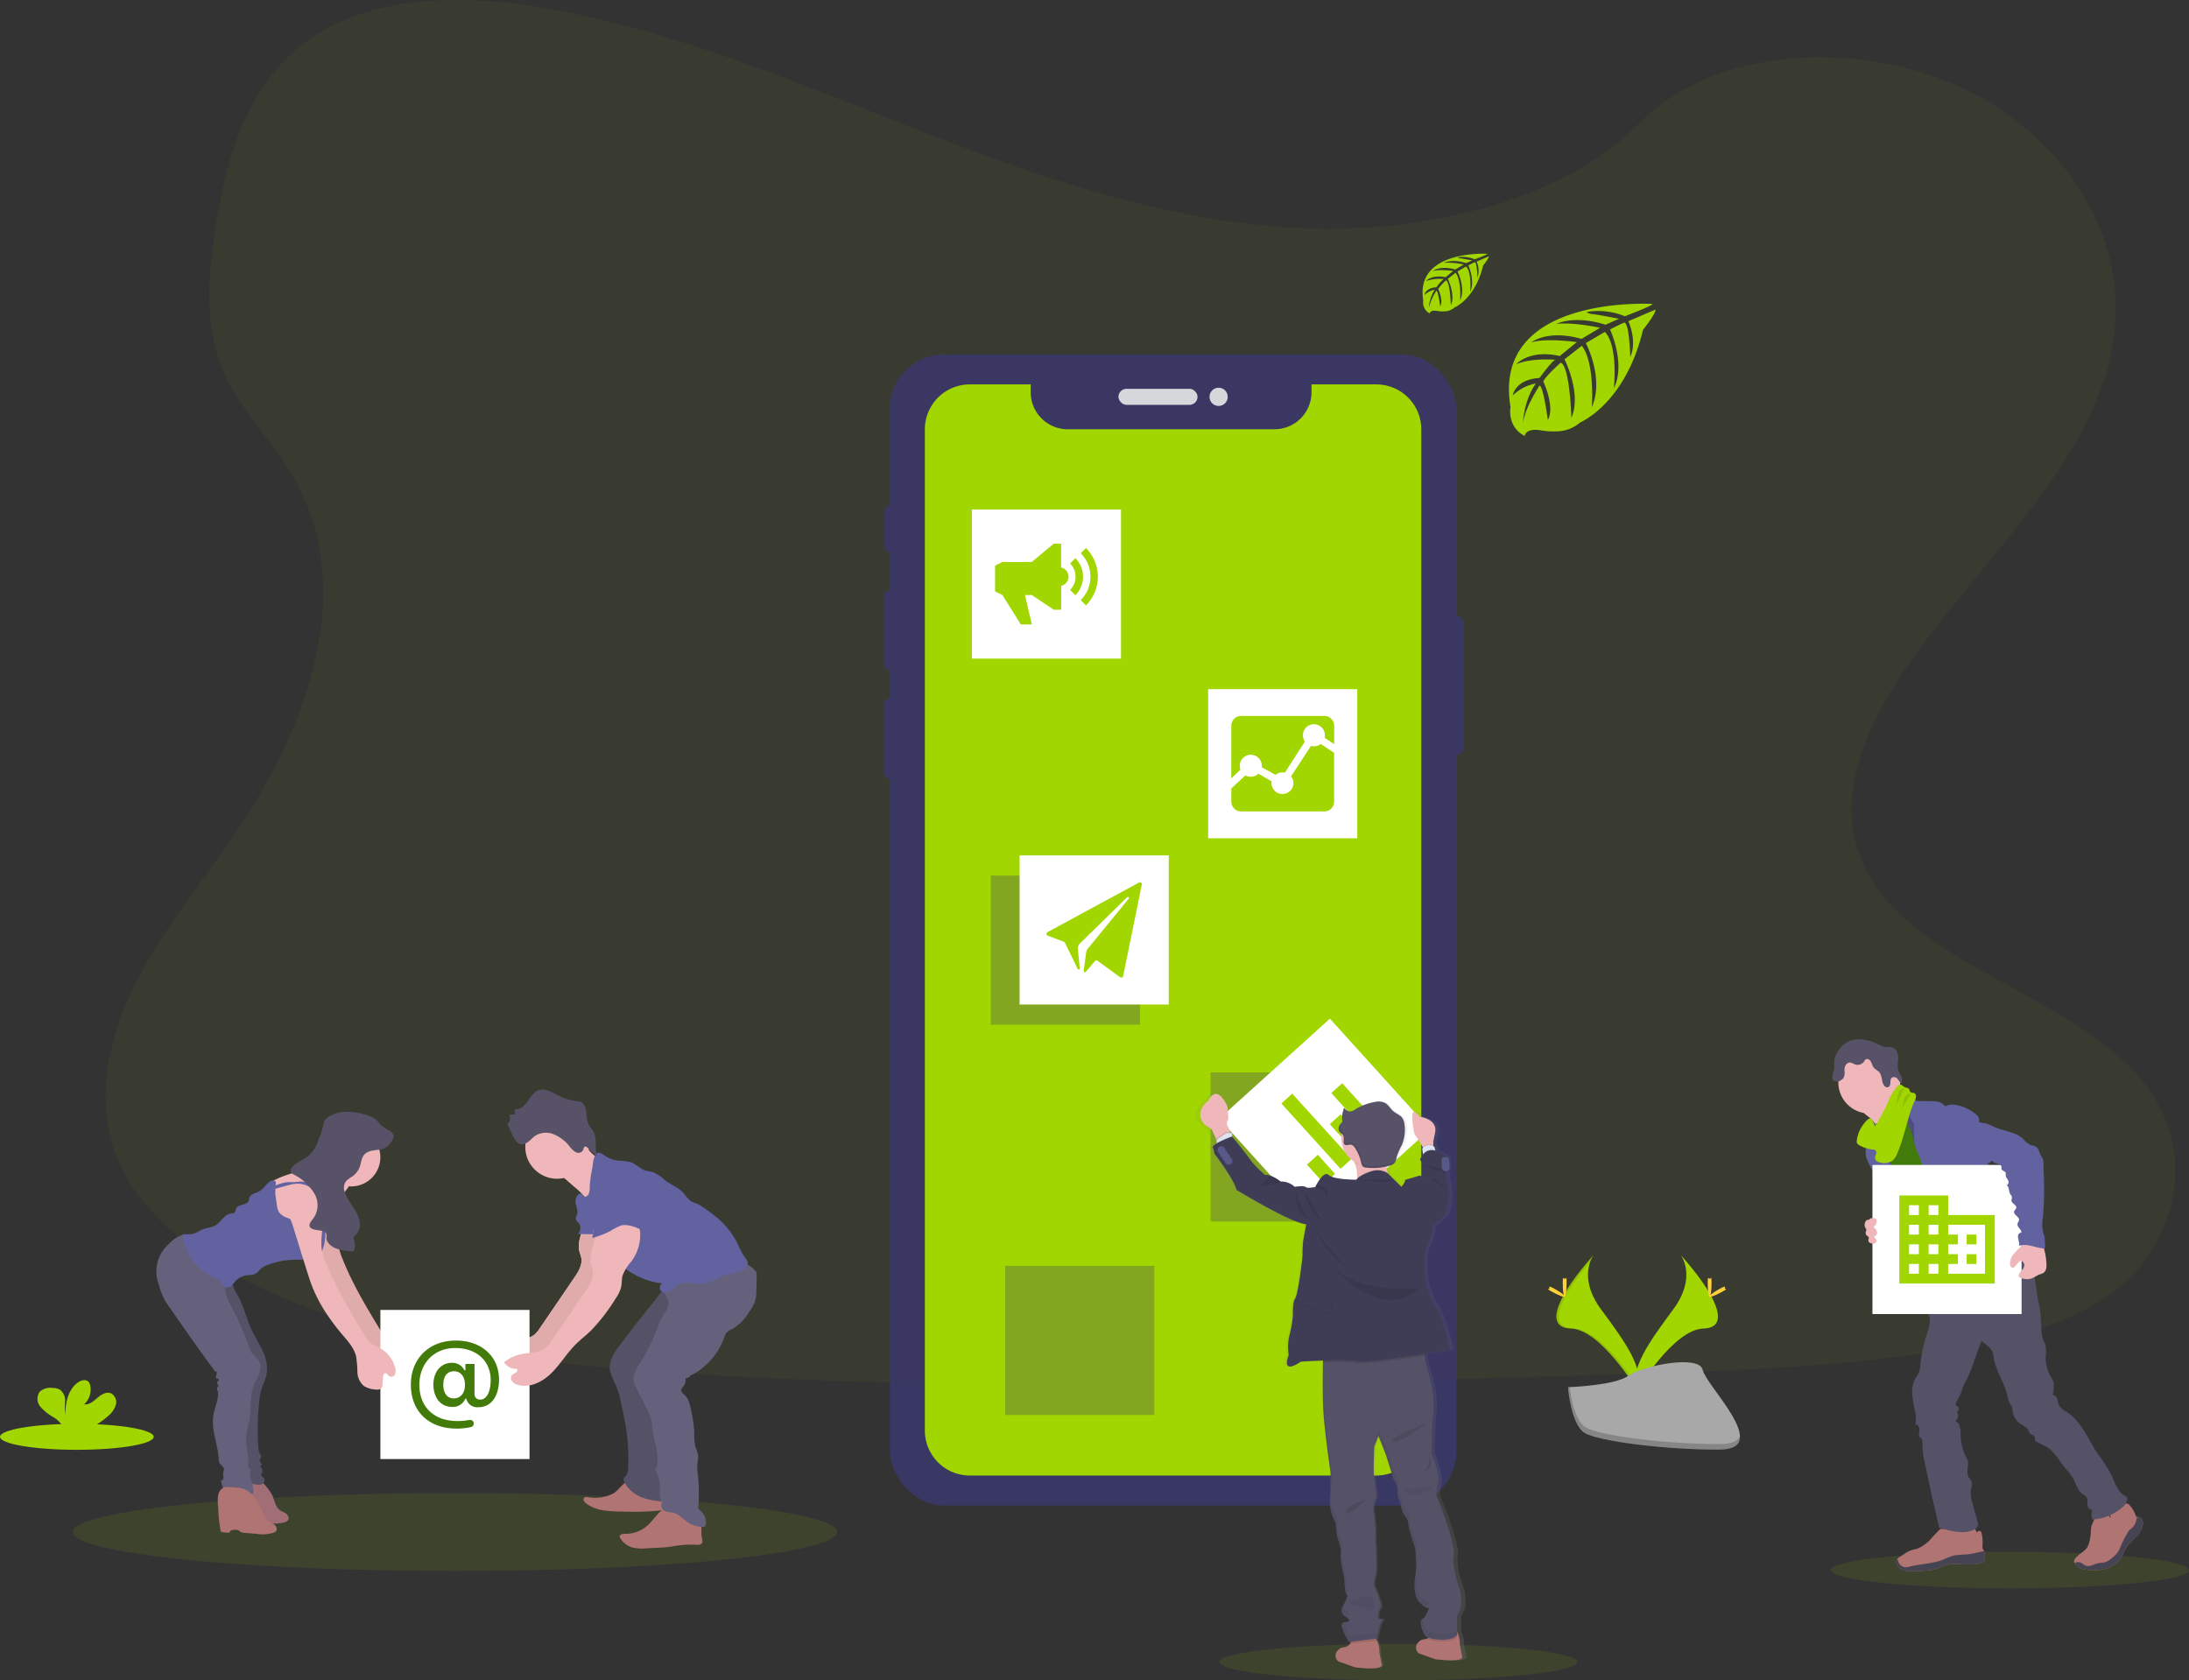<svg xmlns="http://www.w3.org/2000/svg" xmlns:xlink="http://www.w3.org/1999/xlink" width="568.191" height="436.213" viewBox="0 0 568.191 436.213"><rect x="0" y="0" width="568.191" height="436.213" fill="#333333" stroke="none"/><defs><linearGradient id="a" x1="0.501" y1="1" x2="0.501" gradientUnits="objectBoundingBox"><stop offset="0" stop-color="gray" stop-opacity="0.251"/><stop offset="0.54" stop-color="gray" stop-opacity="0.122"/><stop offset="1" stop-color="gray" stop-opacity="0.102"/></linearGradient></defs><g transform="translate(-304 1014)"><path d="M341.076,60.048c-34.439-1.2-67.239-12.313-98.56-24.478S180.173,9.927,146.538,3.483c-21.6-4.145-46.327-4.731-63.748,6.854C66.027,21.512,60.61,40.748,57.7,58.611,55.507,72.058,54.22,86.2,60.222,98.787c4.172,8.737,11.568,16.081,16.687,24.478,17.81,29.118,5.22,65.025-14.075,93.457-9.046,13.335-19.556,26.074-26.542,40.26s-10.217,30.464-4.1,44.943c6.056,14.367,20.492,25.137,36.131,32.726,31.762,15.4,69.176,19.811,105.685,22.307,80.792,5.529,162.01,3.134,243.015.74,29.98-.889,60.087-1.788,89.578-6.423,16.379-2.575,33.284-6.662,45.172-16.5,15.1-12.521,18.837-33.726,8.721-49.424-16.964-26.335-63.855-32.88-75.726-61.141-6.524-15.554.176-32.885,9.663-47.311,20.348-30.954,54.452-58.1,56.245-93.483,1.234-24.3-15.16-48.631-40.51-60.13-26.569-12.053-63.418-10.536-83.011,9.413C406.958,53.2,371.487,61.1,341.076,60.048Z" transform="translate(302.459 -1014.768)" fill="#a1d600" opacity="0.05"/><g transform="translate(533.138 -922.054)" opacity="0.9"><rect width="4.395" height="36.224" rx="2.198" transform="translate(146.508 67.854)" fill="#3a3768"/><rect width="2.466" height="11.926" rx="1.233" transform="translate(0.442 39.478)" fill="#3a3768"/><rect width="2.778" height="20.756" rx="1.389" transform="translate(0.352 61.311)" fill="#3a3768"/><rect width="2.644" height="20.935" rx="1.322" transform="translate(0.397 89.33)" fill="#3a3768"/><rect width="147.039" height="298.836" rx="14" transform="translate(1.84 0.069)" fill="#3a3768"/><rect width="20.533" height="4.167" rx="2.084" transform="translate(61.172 8.989)" fill="#e6e8ec"/><circle cx="2.366" cy="2.366" r="2.366" transform="translate(84.81 8.711)" fill="#e6e8ec"/></g><ellipse cx="99.202" cy="10.11" rx="99.202" ry="10.11" transform="translate(322.886 -626.384)" fill="#a1d600" opacity="0.1"/><ellipse cx="46.473" cy="4.738" rx="46.473" ry="4.738" transform="translate(620.449 -587.262)" fill="#a1d600" opacity="0.1"/><ellipse cx="46.473" cy="4.738" rx="46.473" ry="4.738" transform="translate(779.245 -611.134)" fill="#a1d600" opacity="0.1"/><path d="M358.783,100.562H341.965v2.029a9.614,9.614,0,0,1-9.614,9.614H278.685a9.614,9.614,0,0,1-9.614-9.614v-2.029h-15.8A11.673,11.673,0,0,0,241.6,112.24V372.153a11.673,11.673,0,0,0,11.673,11.678H358.783a11.678,11.678,0,0,0,11.678-11.678V112.24A11.678,11.678,0,0,0,358.783,100.562Z" transform="translate(302.459 -1014.768)" fill="#a1d600"/><path d="M430.462,79.672s-41.77-2.52-36.844,26.749c0,0-.992,5.174,3.711,7.521,0,0,.074-2.168,4.281-1.434a19.07,19.07,0,0,0,4.539.218,9.426,9.426,0,0,0,5.551-2.287s11.737-4.852,16.306-24.04c0,0,3.378-4.187,3.244-5.263L424.2,84.146s2.406,5.085.5,9.311c0,0-.228-9.128-1.582-8.93-.278.04-3.666,1.761-3.666,1.761s4.147,8.855.992,15.294c0,0,1.186-10.914-2.312-14.654l-4.961,2.9s4.842,9.148,1.563,16.614c0,0,.838-11.45-2.6-15.909l-4.495,3.507s4.549,9.014,1.776,15.2c0,0-.367-13.325-2.753-14.332,0,0-3.934,3.473-4.534,4.891,0,0,3.115,6.548,1.186,10,0,0-1.186-8.88-2.158-8.93,0,0-3.919,5.884-4.326,9.922,0,0,.169-6,3.373-10.477a11.8,11.8,0,0,0-6,3.105s.61-4.157,6.945-4.524c0,0,3.239-4.465,4.108-4.733,0,0-6.325-.531-10.16,1.171,0,0,3.373-3.924,11.321-2.138l4.435-3.626s-8.324-1.136-11.856.119c0,0,4.068-3.473,13.057-.943l4.832-2.887s-7.1-1.533-11.331-.992c0,0,4.465-2.406,12.744.2l3.473-1.553s-5.2-1.022-6.727-1.186-1.6-.58-1.6-.58a18.033,18.033,0,0,1,9.837,1.121S430.586,80.133,430.462,79.672Z" transform="translate(302.459 -1014.768)" fill="#a1d600"/><path d="M387.62,66.655s-18.851-1.136-16.649,12.09a3.226,3.226,0,0,0,1.677,3.4s.035-.992,1.935-.65a8.686,8.686,0,0,0,2.049.1,4.276,4.276,0,0,0,2.51-1.032s5.3-2.193,7.367-10.864c0,0,1.528-1.89,1.488-2.376l-3.185,1.359a5.707,5.707,0,0,1,.228,4.207s-.1-4.122-.714-4.028c-.124,0-1.652.8-1.652.8s1.87,4,.456,6.91c0,0,.536-4.931-1.042-6.623l-2.242,1.31s2.188,4.132.7,7.506c0,0,.382-5.174-1.176-7.188l-2.034,1.587s2.059,4.073.8,6.871c0,0-.164-6.022-1.24-6.479a12.259,12.259,0,0,0-2.049,2.213s1.4,2.977.531,4.519c0,0-.536-4.013-.992-4.033a13.354,13.354,0,0,0-1.955,4.465,9.654,9.654,0,0,1,1.523-4.733,5.313,5.313,0,0,0-2.709,1.4s.273-1.88,3.145-2.044a12.384,12.384,0,0,1,1.855-2.143,11.632,11.632,0,0,0-4.589.531s1.523-1.771,5.115-.992l1.984-1.637s-3.76-.5-5.358.055c0,0,1.84-1.568,5.9-.427l2.183-1.3a19.831,19.831,0,0,0-5.115-.442s2.014-1.086,5.755.089l1.563-.7s-2.346-.461-3.036-.536-.724-.263-.724-.263a8.116,8.116,0,0,1,4.41.5S387.674,66.863,387.62,66.655Z" transform="translate(302.459 -1014.768)" fill="#a1d600"/><ellipse cx="19.948" cy="3.373" rx="19.948" ry="3.373" transform="translate(304 -644.362)" fill="#a1d600"/><path d="M29.733,368.258a5.77,5.77,0,0,0,1.9-2.867,2.571,2.571,0,0,0-1.33-2.922c-1.22-.471-2.525.377-3.512,1.23s-2.123,1.831-3.418,1.647a5.194,5.194,0,0,0,1.592-4.867,1.984,1.984,0,0,0-.446-.992c-.675-.724-1.9-.412-2.719.159-2.58,1.816-3.3,5.318-3.309,8.473a15.631,15.631,0,0,1-.05-3.473,3.578,3.578,0,0,0-1.31-3.086,3.969,3.969,0,0,0-1.984-.471,4.15,4.15,0,0,0-3.244.923,3.191,3.191,0,0,0,.129,3.969,12.97,12.97,0,0,0,3.354,2.689,7.4,7.4,0,0,1,2.4,2.287,2.189,2.189,0,0,1,.179.407h7.268A20.226,20.226,0,0,0,29.733,368.258Z" transform="translate(302.459 -1014.768)" fill="#a1d600"/><path d="M437.828,326.627s4.291,5.616-1.984,14.089-11.445,15.627-9.351,20.91c0,0,9.465-15.736,17.169-15.959S446.3,336.092,437.828,326.627Z" transform="translate(302.459 -1014.768)" fill="#a1d600"/><path d="M437.828,326.627a7.069,7.069,0,0,1,.878,1.761c7.516,8.83,11.519,17.075,4.291,17.279-6.727.193-14.8,12.228-16.733,15.264a5.686,5.686,0,0,0,.228.695s9.465-15.736,17.169-15.959S446.3,336.092,437.828,326.627Z" transform="translate(302.459 -1014.768)" fill="#a1d600" opacity="0.1"/><path d="M445.805,333.8c0,1.984-.223,3.577-.5,3.577s-.5-1.6-.5-3.577.278-1.042.551-1.042S445.805,331.816,445.805,333.8Z" transform="translate(302.459 -1014.768)" fill="#ffd037"/><path d="M448.544,336.142c-1.736.943-3.244,1.518-3.378,1.275s1.171-1.2,2.907-2.148,1.047-.253,1.181,0S450.28,335.194,448.544,336.142Z" transform="translate(302.459 -1014.768)" fill="#ffd037"/><path d="M415.157,326.627s-4.291,5.616,1.984,14.089,11.445,15.627,9.356,20.91c0,0-9.465-15.736-17.169-15.959S406.684,336.092,415.157,326.627Z" transform="translate(302.459 -1014.768)" fill="#a1d600"/><path d="M415.157,326.627a6.872,6.872,0,0,0-.878,1.761c-7.516,8.83-11.519,17.075-4.3,17.279,6.732.193,14.8,12.228,16.738,15.264a6.686,6.686,0,0,1-.228.695s-9.465-15.736-17.169-15.959S406.684,336.092,415.157,326.627Z" transform="translate(302.459 -1014.768)" opacity="0.1"/><path d="M407.175,333.8c0,1.984.223,3.577.5,3.577s.5-1.6.5-3.577-.278-1.042-.551-1.042S407.175,331.816,407.175,333.8Z" transform="translate(302.459 -1014.768)" fill="#ffd037"/><path d="M404.422,336.142c1.731.943,3.244,1.518,3.373,1.275s-1.166-1.2-2.9-2.148-1.052-.253-1.181,0S402.706,335.194,404.422,336.142Z" transform="translate(302.459 -1014.768)" fill="#ffd037"/><path d="M408.545,360.892s12-.372,15.617-2.947,18.459-5.65,19.347-1.518,18.033,20.543,4.465,20.652-31.481-2.113-35.088-4.311S408.545,360.892,408.545,360.892Z" transform="translate(302.459 -1014.768)" fill="#a8a8a8"/><path d="M448.246,375.64c-13.548.109-31.481-2.113-35.088-4.311-2.753-1.672-3.845-7.679-4.212-10.452h-.4s.759,9.679,4.37,11.876,21.54,4.42,35.088,4.311c3.909-.035,5.263-1.424,5.189-3.473C452.646,374.837,451.158,375.615,448.246,375.64Z" transform="translate(302.459 -1014.768)" opacity="0.2"/><rect width="38.709" height="38.709" transform="translate(618.231 -735.591)" fill="#3a3768" opacity="0.3"/><rect width="38.709" height="38.709" transform="translate(561.181 -786.688)" fill="#3a3768" opacity="0.3"/><rect width="38.709" height="38.709" transform="translate(564.902 -685.368)" fill="#3a3768" opacity="0.3"/><rect width="38.709" height="38.709" transform="translate(556.265 -881.733)" fill="#fff"/><path d="M280.674,145.681,279.3,147.05a4.847,4.847,0,0,1,0,6.861l1.374,1.379A6.8,6.8,0,0,0,280.674,145.681Z" transform="translate(302.459 -1014.768)" fill="#a1d600"/><path d="M283.422,143.037l-1.354,1.354a8.622,8.622,0,0,1,0,12.184l1.354,1.354a10.527,10.527,0,0,0,0-14.883Zm-6.449,5.07v-6.2h-1.91l-5.715,4.762h-7.62l-1.9.952v6.672l1.9.952,4.782,7.625h2.857l-1.786-7.625h1.786l5.715,3.815h1.91v-6.2a2.436,2.436,0,0,0,0-4.752Z" transform="translate(302.459 -1014.768)" fill="#a1d600"/><rect width="38.709" height="38.709" transform="matrix(0.742, -0.671, 0.671, 0.742, 620.478, -723.574)" fill="#fff"/><path d="M334.147,287.238l2.808-2.55,15.379,16.951-2.828,2.56Zm6.633,15.875,2.828-2.555,4.465,4.961-2.828,2.555Zm5.923-10.5,2.828-2.56,7.03,7.774-2.823,2.555Zm.4-8.076,2.828-2.56L360.8,293.99l-2.828,2.56Z" transform="translate(302.459 -1014.768)" fill="#a1d600"/><rect width="38.709" height="38.709" transform="translate(617.591 -835.086)" fill="#fff"/><path d="M341.836,194.4l-5.194,7.937a2.828,2.828,0,0,1,.645,1.806,2.862,2.862,0,0,1-5.72,0,3.157,3.157,0,0,1,.05-.531l-3.433-1.984a2.872,2.872,0,0,1-3.388.427l-3.651,3.418v3.408a2.55,2.55,0,0,0,2.545,2.545h21.6a2.555,2.555,0,0,0,2.545-2.545v-12.66l-3.473-2.317a2.828,2.828,0,0,1-1.751.605,2.911,2.911,0,0,1-.754-.1Z" transform="translate(302.459 -1014.768)" fill="#a1d600"/><path d="M326.2,196.713a2.857,2.857,0,0,1,2.862,2.857,1.852,1.852,0,0,1-.025.372l3.582,1.984a2.813,2.813,0,0,1,1.811-.645,2.748,2.748,0,0,1,.615.069l5.209-8.066a2.857,2.857,0,1,1,5.189-1.657,2.977,2.977,0,0,1-.079.675l2.48,1.642v-4.772a2.55,2.55,0,0,0-2.545-2.54H323.69a2.545,2.545,0,0,0-2.545,2.54v13.662l2.381-2.282a2.887,2.887,0,0,1-.179-.992A2.857,2.857,0,0,1,326.2,196.713Z" transform="translate(302.459 -1014.768)" fill="#a1d600"/><rect width="38.709" height="38.709" transform="translate(568.657 -791.927)" fill="#fff"/><path d="M297.233,229.866l-23.812,12.9a.5.5,0,0,0,.035.888l4.063,1.533a.992.992,0,0,1,.536.5l3.155,6.5c.06.288.59.367.6.074l-.5-5.373a1.91,1.91,0,0,1,.437-1.086L294.088,233.7a.307.307,0,0,1,.273-.079.283.283,0,0,1,.154.451L283.874,247.08a2.376,2.376,0,0,0-.417,1.072l-.635,4.638c.05.407.367.561.625.2l2.292-2.694a.5.5,0,0,1,.675-.109l5.908,4.306a.5.5,0,0,0,.749-.293l4.847-23.812a.5.5,0,0,0-.695-.536Z" transform="translate(302.459 -1014.768)" fill="#a1d600"/><path d="M507.91,400.578a15.089,15.089,0,0,0,6.747-.228c.332-.1.714-.332.67-.675a.794.794,0,0,0-.154-.327,21.04,21.04,0,0,1-2.049-3.884.318.318,0,0,0-.124-.174.3.3,0,0,0-.218,0c-.992.258-1.855.9-2.848,1.176a4.068,4.068,0,0,1-1.548.119c-.446-.05-1.062-.422-1.463-.377C507.171,397.681,507.737,399.075,507.91,400.578Z" transform="translate(302.459 -1014.768)" fill="#b07473"/><path d="M550.539,396.8a11.528,11.528,0,0,0,3.9-3.666.6.6,0,0,0,.1-.313.645.645,0,0,0-.124-.308,12.709,12.709,0,0,0-3.17-3.423,9.371,9.371,0,0,0-1.771,1.632c-.372.392-1.4,1.037-1.414,1.622,0,.352.392.734.575.992.248.367.5.744.709,1.121A18.6,18.6,0,0,1,550.539,396.8Z" transform="translate(302.459 -1014.768)" fill="#b07473"/><path d="M516.74,405.132a1.488,1.488,0,0,1-.268.992,1.325,1.325,0,0,1-.57.332c-3.155,1.126-6.786-.283-9.922.833-.65.228-1.26.556-1.91.774a10.343,10.343,0,0,1-2.366.422c-1.116.109-2.232.174-3.349.2a8.1,8.1,0,0,1-2.52-.218,3.051,3.051,0,0,1-1.935-1.533,1.488,1.488,0,0,1-.094-1.091,1.235,1.235,0,0,1,.2-.352,3.02,3.02,0,0,1,.744-.6l1.161-.749a7.754,7.754,0,0,1,1.756-.933c.456-.149.948-.213,1.409-.347a9.733,9.733,0,0,0,4.028-3.011l1.578-1.682a1.543,1.543,0,0,1,.546-.437,1.488,1.488,0,0,1,.675-.069,9.113,9.113,0,0,1,4.3,1.449,6.206,6.206,0,0,0,1.062.625,3.79,3.79,0,0,0,2.977-.372c.407-.213.318-.347.5-.729s.585-.63.943-.278a1.038,1.038,0,0,1,.223.427,11.835,11.835,0,0,1,.213,3.507,1.557,1.557,0,0,0,.069.546,3.321,3.321,0,0,0,.308.5.783.783,0,0,1,.065.129A3.443,3.443,0,0,1,516.74,405.132Z" transform="translate(302.459 -1014.768)" fill="#b07473"/><path d="M516.74,405.132a1.488,1.488,0,0,1-.268.992,1.325,1.325,0,0,1-.57.332c-3.155,1.126-6.786-.283-9.922.833-.65.228-1.26.556-1.91.774a10.343,10.343,0,0,1-2.366.422c-1.116.109-2.232.174-3.349.2a8.1,8.1,0,0,1-2.52-.218,3.051,3.051,0,0,1-1.935-1.533,1.488,1.488,0,0,1-.094-1.091,1.235,1.235,0,0,1,.2-.352c.189.387.322.893.437,1.077a2.2,2.2,0,0,0,1.488,1.067,3.775,3.775,0,0,0,1.344-.174c2.857-.709,5.893-.719,8.632-1.791a20.621,20.621,0,0,1,2.828-1.086,22.463,22.463,0,0,1,3.056-.248c1.612-.129,3.17-.615,4.762-.868A3.443,3.443,0,0,1,516.74,405.132Z" transform="translate(302.459 -1014.768)" fill="#464353"/><path d="M557.742,396.61a5.725,5.725,0,0,1-1.741,3.1,19.878,19.878,0,0,0-2.431,2.664c-.823,1.25-1.186,2.793-2.247,3.85a6.088,6.088,0,0,1-1.349.992,9.323,9.323,0,0,1-1.751.8,13.405,13.405,0,0,1-4.961.273,4.41,4.41,0,0,1-1.568-.308,4.55,4.55,0,0,1-.665-.4,3.155,3.155,0,0,1-.992-1.027,1.032,1.032,0,0,1-.094-.739,1.686,1.686,0,0,1,.5-.724,11.211,11.211,0,0,1,1.2-1.077,7.1,7.1,0,0,0,1.558-1.369,4.466,4.466,0,0,0,.6-1.369,12.271,12.271,0,0,0,.437-2.6,8.205,8.205,0,0,1,.184-1.741c.253-.893.918-1.7.838-2.629a.675.675,0,0,1,.035-.4.62.62,0,0,1,.313-.193,5.655,5.655,0,0,1,1.627-.372,1.875,1.875,0,0,1,1.488.59c.233.278.382.665.724.789a1.2,1.2,0,0,0,.5,0,4.22,4.22,0,0,0,2.361-.729,2.977,2.977,0,0,0,.992-2.168c0-.308-.139-.63.332-.695.362-.05.645.327.828.575a8.1,8.1,0,0,1,1.592,2.9.8.8,0,0,1,.3-.06,1.3,1.3,0,0,1,1.081.556A2.143,2.143,0,0,1,557.742,396.61Z" transform="translate(302.459 -1014.768)" fill="#b07473"/><path d="M557.742,396.61a5.725,5.725,0,0,1-1.741,3.1,19.878,19.878,0,0,0-2.431,2.664c-.823,1.25-1.186,2.793-2.247,3.85a6.088,6.088,0,0,1-1.349.992,9.323,9.323,0,0,1-1.751.8,13.405,13.405,0,0,1-4.961.273,4.41,4.41,0,0,1-1.568-.308,4.55,4.55,0,0,1-.665-.4,3.155,3.155,0,0,1-.992-1.027,2.416,2.416,0,0,1,1.022-.243c.739.04,1.275.734,1.984.948.992.3,1.984-.407,3.021-.65.665-.154,1.369-.109,2.019-.322a4.986,4.986,0,0,0,1.488-.9,7.554,7.554,0,0,0,1.592-1.538,9.8,9.8,0,0,0,.938-1.865,26.638,26.638,0,0,1,1.89-3.616,2.4,2.4,0,0,1,.387-.5c.154-.144.347-.248.5-.377a3.945,3.945,0,0,0,1.2-2.188,3.659,3.659,0,0,1,.268-.729,1.3,1.3,0,0,1,1.081.556A2.143,2.143,0,0,1,557.742,396.61Z" transform="translate(302.459 -1014.768)" fill="#464353"/><path d="M486.474,290.641a7.2,7.2,0,0,1,2.024,2.366c.5.933,3.22,8.175,3.061,9.212.893-.9,4.435-1.052,5.323-1.95.377-.377,2.416-2.262,2.719-2.7s2.575-1.374,2.823-1.821c.928-1.662-6.578-7.937-5.621-9.6a.407.407,0,0,0,.079-.258.4.4,0,0,0-.124-.2,11.944,11.944,0,0,0-2.173-1.488,3.473,3.473,0,0,1-1.657-1.984,7.129,7.129,0,0,0-1.92,1.3q-2.059,1.761-4.058,3.611c-.526.5-1.528,1.126-1.771,1.816S485.973,290.234,486.474,290.641Z" transform="translate(302.459 -1014.768)" fill="#efb7b9"/><path d="M498.624,287.967a21.749,21.749,0,0,0-3.215,2.629,6.432,6.432,0,0,0-2.049,3.279c-.094.5-.079,1.022-.159,1.533-.332,2.222-2.262,3.855-3.11,5.953a10.182,10.182,0,0,0-.546,1.984,23.388,23.388,0,0,0-.387,3.9c0,1.27,1.22,2.143,1.677,3.329a20.192,20.192,0,0,1,.809,3.607,43.944,43.944,0,0,0,2.029,6.7c1.677,4.628,7.109,17.427,8.786,22.061,5.134-1.29,18.807-4.251,23.351-6.945,1.518-.9-10.517-11.1-8.895-11.807a.819.819,0,0,0,.451-.342.784.784,0,0,0,0-.5c-1.617-7.089-6.692-12.9-8.989-19.843-.8-2.4-2.232-4.44-3.324-6.722-.992-2.064-1.513-4.341-2.689-6.3a4.211,4.211,0,0,0-.858-1.076,5.26,5.26,0,0,0-.952-.57C499.9,288.488,499.278,288.295,498.624,287.967Z" transform="translate(302.459 -1014.768)" fill="#514e7f"/><circle cx="8.037" cy="8.037" r="8.037" transform="translate(781.17 -741.009)" fill="#efb7b9"/><path d="M494.923,285.571a2.694,2.694,0,0,1,3.021-.432,1.488,1.488,0,0,1,.9,1.449l3.969.06a8.3,8.3,0,0,1,1.89.174,2.748,2.748,0,0,1,1.578.992c.05.064.1.139.184.154a.318.318,0,0,0,.184-.064,3.5,3.5,0,0,1,1.984-.357,10.726,10.726,0,0,1,5.834,2.565,1.89,1.89,0,0,1,.695.848c.139.451,0,1.032.327,1.339,0,3.745,1.285,7.233,2.143,10.879a4.82,4.82,0,0,0,1.205,1.731,6.945,6.945,0,0,1,1.29,1.925c.724,1.89-.278,4.108.432,6.008A9.672,9.672,0,0,0,521.925,315a5.561,5.561,0,0,1,1.166,2.788c.03.456-.03.913,0,1.374a8.377,8.377,0,0,0,.327,1.806c.288,1.1.6,2.193.913,3.284.5,1.766,1.191,3.676,2.773,4.619-3.825.65-7.853,1.28-11.5-.045a5.953,5.953,0,0,1-1.434-.719,8.258,8.258,0,0,1-2.515-4.058,19.072,19.072,0,0,1-1.409-5.239,5.992,5.992,0,0,0-.238-1.711,4.783,4.783,0,0,0-2.257-2.128,10.859,10.859,0,0,1-2.714-2.113,4.217,4.217,0,0,1-1.1-3.175c.069-.561.288-1.1.313-1.667a1.334,1.334,0,0,0-.774-1.374c-2.783-.843-4.113-4.137-4.733-6.98a22.27,22.27,0,0,1-.357-4.465l-.035-2.872a3.81,3.81,0,0,1-1.25-2.748,3.085,3.085,0,0,0,0-.908,2.545,2.545,0,0,0-.635-.992A8.383,8.383,0,0,1,494.923,285.571Z" transform="translate(302.459 -1014.768)" fill="#6262a0"/><path d="M486.36,294.764a21.241,21.241,0,0,1-.089,2.7c-.079.337-.213.66-.313.992a5.854,5.854,0,0,0,.372,3.78,21.009,21.009,0,0,0,1.93,3.349,5.1,5.1,0,0,1,.62,1.156,5.988,5.988,0,0,1,.238,1.325,40.338,40.338,0,0,0,.948,5.328,10.468,10.468,0,0,0,1.875,4.281,1.3,1.3,0,0,0,.774.526,1.4,1.4,0,0,0,.66-.139l2.054-.779a1.433,1.433,0,0,0,.5-.258,1.245,1.245,0,0,0,.288-.8,11.811,11.811,0,0,0-.9-4.867c-1.667-4.733-3.879-9.292-4.961-14.188-.3-1.369-.461-3.473-1.458-4.539-.412-.446-.273-.258-.764,0a6.219,6.219,0,0,0-.719.382A2.356,2.356,0,0,0,486.36,294.764Z" transform="translate(302.459 -1014.768)" fill="#6262a0"/><path d="M492.551,303.743q.819,4.331,1.672,8.667l7.977-2.093a5.588,5.588,0,0,0-.69-2.386c-.729-1.826-.744-3.855-1.334-5.73-.446-1.429-1.22-2.743-1.637-4.182-.243-.833-.362-1.707-.6-2.545a19.44,19.44,0,0,0-.938-2.426,15.458,15.458,0,0,0-1.741-3.229,5.087,5.087,0,0,0-2.689,1.741,3.7,3.7,0,0,0-.5,1.716c-.139,1.8.5,3.6.293,5.373A15.875,15.875,0,0,0,492.551,303.743Z" transform="translate(302.459 -1014.768)" fill="#427B09"/><path d="M502.334,342.234c.446,1.707-.2,3.473-.729,5.169a40.144,40.144,0,0,0-1.627,7.784,6.449,6.449,0,0,1-.4,1.984,18.572,18.572,0,0,1-.967,1.587,7.954,7.954,0,0,0-.61,4.777c.114,1.072.288,2.138.5,3.195a8.051,8.051,0,0,1,.208,3.889c.63-.139,1.062.675,1.037,1.325s-.253,1.344.055,1.915c.784.283.794,1.359.769,2.188a18.45,18.45,0,0,0,.541,4.286q1.776,8.528,3.77,17.011c2.872.893,6.226,1.821,8.964.585a1.761,1.761,0,0,0,1.136-1.141,2.054,2.054,0,0,0-.109-.878l-1.3-4.723a8.7,8.7,0,0,1-.466-3.473c.129-.878.5-1.821.079-2.59a7.46,7.46,0,0,0-.546-.724c-.685-.992-.327-2.327-.268-3.537a2.767,2.767,0,0,0-.06-.809,4.246,4.246,0,0,0-.382-.888,13.558,13.558,0,0,1-1.488-6.747,1.657,1.657,0,0,0-.119-.883,2.026,2.026,0,0,1-.218-.357.957.957,0,0,1,.069-.65,5.646,5.646,0,0,1-1.047-.992,1.488,1.488,0,0,0,.248-2.292.764.764,0,0,0,.367-1.315c-.169-.119-.387-.169-.5-.337-.184-.248-.035-.6.114-.868l.794-1.434c.59-1.062.724-2.376,1.359-3.413A25.607,25.607,0,0,0,513.6,355.1l2.262-6.3,1.538,1.334a4.818,4.818,0,0,1,1.265,1.444,6.093,6.093,0,0,1,.407,1.726c.565,3.423,2.723,6.39,3.522,9.768a6.584,6.584,0,0,0,.724,2.183,4.722,4.722,0,0,1,.417.625,3.294,3.294,0,0,1,.174,1.037,4.832,4.832,0,0,0,2.039,3.473c.754.5,1.711.878,2.108,1.7a3.359,3.359,0,0,0,.347.724c.367.442,1.161.5,1.32,1.047.084.313-.079.68.1.952a.868.868,0,0,0,.372.278l2.217,1.111c2.48,1.235,3.731,4.068,5.561,6.146a12.761,12.761,0,0,1,1.662,2.2c.789,1.409,1.156,3.18,2.48,4.088a3.856,3.856,0,0,1,.962.714c.422.551.268,1.325.3,2.019s.57,1.518,1.23,1.31a4.787,4.787,0,0,0,0,2.565,12.928,12.928,0,0,0,7.838-3.175,3.093,3.093,0,0,0,1.275-2.138.829.829,0,0,0-.094-.427,1.161,1.161,0,0,0-.5-.377c-2.069-1.121-2.694-3.721-3.731-5.834a48.836,48.836,0,0,0-3.413-5.2c-2.48-3.721-4.137-8.22-7.863-10.681a5.324,5.324,0,0,1-2.178-1.915,15.28,15.28,0,0,1-.437-1.587,1.335,1.335,0,0,0-1.166-.992,7.08,7.08,0,0,0,.268-2.48,3.087,3.087,0,0,0-.124-1.067,5.044,5.044,0,0,0-.546-1.052,10.2,10.2,0,0,1-1.4-5.457,8.786,8.786,0,0,0-.094-2.932c-.149-.5-.407-.908-.59-1.369a8.539,8.539,0,0,1-.427-2.555l-.2-3.269a15.652,15.652,0,0,0-.422-3.23c-.69-2.535-1.349-13.156-3.686-14.352s-6.325,6.975-8.93,7.139a11.906,11.906,0,0,0-3.413.655,16.543,16.543,0,0,0-4.628,3.071l-4.822,4.048A17.57,17.57,0,0,1,502.334,342.234Z" transform="translate(302.459 -1014.768)" fill="#555268"/><path d="M479.2,272.871a6.062,6.062,0,0,1,4.678-2.282,10.913,10.913,0,0,1,5.169,1.3,6.665,6.665,0,0,0,1.488.62c.853.174,1.8-.06,2.565.347,1.022.541,1.215,1.92,1.126,3.071s-.3,2.411.308,3.4a9.425,9.425,0,0,1,.59.883,2.947,2.947,0,0,1-.055,1.89,15.185,15.185,0,0,1-.992-1.245,1.155,1.155,0,0,0-1.4-.367c-.437.293-.437.833-.456,1.315s-.149,1.062-.605,1.22a.992.992,0,0,1-.992-.4c-.779-.952-.466-2.48-1.235-3.433-.441-.546-1.171-.809-1.578-1.379-.317-.446-.4-1.027-.675-1.488s-.928-.838-1.364-.5a1.855,1.855,0,0,0-.362.5,2.089,2.089,0,0,1-2.48.744,4.352,4.352,0,0,0-1.077-.461,1.325,1.325,0,0,0-1.225.665,2.639,2.639,0,0,0-.322,1.419,3.3,3.3,0,0,1-.268,1.95,2.014,2.014,0,0,1-.575.5,1.7,1.7,0,0,1-1.885.193,1.419,1.419,0,0,1-.422-1.32,10.85,10.85,0,0,1,.4-1.394c.3-1.052-.089-2.237.238-3.23A10.165,10.165,0,0,1,479.2,272.871Z" transform="translate(302.459 -1014.768)" fill="#585268"/><path d="M483.508,296.847a1.24,1.24,0,0,0,.074.739,1.2,1.2,0,0,0,.4.387,8.324,8.324,0,0,0,3.79,1.225,1.141,1.141,0,0,1,.5.134.938.938,0,0,1,.223,1.057,2.813,2.813,0,0,0-.238,1.121c.1.709.938,1.032,1.652,1.121a3.83,3.83,0,0,0,2.872-.556,4.43,4.43,0,0,0,1.186-1.781c1.95-4.465,2.634-9.426,4.609-13.89a2.823,2.823,0,0,0,.3-.928.923.923,0,0,0-.367-.858c-.367-.228-.938-.1-1.186-.451-.124-.184-.109-.427-.218-.615-.228-.407-.824-.357-1.235-.575-.317-.174-.541-.5-.893-.59a1.141,1.141,0,0,0-.933.4,11.987,11.987,0,0,0-2.411,4.063,48.255,48.255,0,0,1-3.473,6.4,3.7,3.7,0,0,0-1.081-2.118c-.605-.124-1.389.943-1.716,1.344A8.513,8.513,0,0,0,483.508,296.847Z" transform="translate(302.459 -1014.768)" fill="#a1d600"/><rect width="38.709" height="38.709" transform="translate(790.025 -711.571)" fill="#fff"/><path d="M507.221,316.194v-5.08h-12.69v22.869H519.31v-17.79Zm-7.615,15.245h-2.535V328.9h2.535Zm0-5.08h-2.535v-2.54h2.535Zm0-5.08h-2.535v-2.545h2.535Zm0-5.085h-2.535V313.65h2.535Zm5.075,15.245h-2.53V328.9h2.535Zm0-5.08h-2.53v-2.54h2.535Zm0-5.08h-2.53v-2.545h2.535Zm0-5.085h-2.53V313.65h2.535Zm12.095,15.245h-9.555V328.9h2.535v-2.54h-2.535v-2.54h2.535v-2.545h-2.535v-2.54h9.555Zm-2.222-10.16h-2.535v2.545h2.535Zm0,5.08h-2.535V328.9h2.535Z" transform="translate(302.459 -1014.768)" fill="#a1d600"/><path d="M525.963,324.519a15.643,15.643,0,0,0-1.836,1.925,3.835,3.835,0,0,0-.843,2.48,1.275,1.275,0,0,0,.238.724.62.62,0,0,0,.69.213.992.992,0,0,0,.337-.3,15.869,15.869,0,0,1,1.141-1.24c.149-.144.337-.3.536-.243a.566.566,0,0,1,.233.154,1.577,1.577,0,0,1,.5.749,1.776,1.776,0,0,1-.526,1.444,3.74,3.74,0,0,0-.888,1.315.56.56,0,0,0,0,.422.689.689,0,0,0,.263.228,3.83,3.83,0,0,0,3.21.208c.69-.273,1.285-.749,1.984-.992a4.767,4.767,0,0,0,.878-.327,1.806,1.806,0,0,0,.779-1.161,4.962,4.962,0,0,0,.055-1.434,16.371,16.371,0,0,0-1.2-5.407.645.645,0,0,0-.193-.288.68.68,0,0,0-.327-.094c-.868-.089-2.3-.536-3.135-.213a2.143,2.143,0,0,0-.739.66C526.925,323.512,525.963,324.291,525.963,324.519Z" transform="translate(302.459 -1014.768)" fill="#efb7b9"/><path d="M525.665,323.75c0-.833-1.032-2.833.6-2.977,0-.883-1.255-1.439-1.027-2.371.079-.317.332-.57.372-.888.1-.908-1.533-1.4-1.265-2.272.1-.332.461-.536.541-.873.184-.784-1.22-1.136-1.245-1.94,0-.273.149-.531.139-.8,0-.342-.3-.6-.461-.893-.422-.759-.218-1.935-.992-2.322.5.04.69-.719.471-1.186s-.645-.868-.645-1.384a2.2,2.2,0,0,0,0-.57c-.144-.5-.957-.531-1.091-1.027a5.3,5.3,0,0,1,0-.561c-.05-.387-.446-.625-.819-.739a3.255,3.255,0,0,1-1.091-.387c-.238-.184-.5-.5-.769-.322-.094.055-.144.164-.218.248-.3.352-.883.2-1.27-.064a5.253,5.253,0,0,1-1.945-3.5c-.248-1.349-.233-2.743-.531-4.083a9.355,9.355,0,0,0-.362-1.22,6.319,6.319,0,0,1-.575-1.22c-.06-.779,1.558-.248,2.173-.169a9.646,9.646,0,0,1,1.766.332,18.674,18.674,0,0,1,1.8.789c2.48,1.086,5.417,1.22,7.392,3.041a6.141,6.141,0,0,0,2.034,1.652,10.379,10.379,0,0,1,1.141.3c.938.442,1.081,1.682,1.592,2.58a5.515,5.515,0,0,1,.422.744,2.932,2.932,0,0,1,.134.952l.069,2.356a87.039,87.039,0,0,1-.188,11.827,9.762,9.762,0,0,0,.045,3.869c.1.337.243.66.327.992a6.761,6.761,0,0,1,.129,1.225l.055,1.523a.367.367,0,0,1-.486.451c-2.128-.189-4.271-1.389-6.28-.665" transform="translate(302.459 -1014.768)" fill="#6262a0"/><path d="M486.107,317.534a.655.655,0,0,0-.238.2,1.692,1.692,0,0,0,0,2.014.68.68,0,0,1,.119.2.585.585,0,0,1-.06.337,1.116,1.116,0,0,0,.154,1.25c.154.129.362.193.461.362.174.288-.069.655-.03.992.05.442.57.66.992.714a1.057,1.057,0,0,0,.967-.258.8.8,0,0,0,0-.878,2.351,2.351,0,0,0-.655-.655.992.992,0,0,0,.938-.908,1.409,1.409,0,0,0-.566-1.235c-.089-.074-.2-.149-.223-.268s.094-.283.2-.4c.5-.5.878-1.712-.055-1.984a2.3,2.3,0,0,0-.992.045c-.238.074-.238.218-.422.318S486.316,317.43,486.107,317.534Z" transform="translate(302.459 -1014.768)" fill="#efb7b9"/><path d="M495.855,283.269a1.637,1.637,0,0,0-1.26.635,3.626,3.626,0,0,0-.526,1.687,14.788,14.788,0,0,1-1.984,5.387" transform="translate(302.459 -1014.768)" opacity="0.1"/><path d="M497.592,284.629a1.925,1.925,0,0,0-1.647.992,5.507,5.507,0,0,0-.417,1.682,9.138,9.138,0,0,1-1.652,3.527" transform="translate(302.459 -1014.768)" opacity="0.1"/><path d="M153.288,316.234c.288,3.135-2.079,6.171-1.389,9.237.149.655.432,1.275.536,1.935.283,1.821-.8,3.547-1.84,5.07l-8.9,13.067a8.468,8.468,0,0,1-1.275,1.573c-1.707,1.488-4.256,1.354-6.494,1.806a11.137,11.137,0,0,0-4.346,1.925.283.283,0,0,0-.06.392,3.745,3.745,0,0,0,3.234,1.518c.233.308,0,.759-.322.992-.5.332-1.136.417-1.23,1.23a1.33,1.33,0,0,0,.164.814,2.515,2.515,0,0,0,1.558,1.081c3.081.943,6.414-.709,8.716-2.977s3.969-5.095,6.231-7.392c1.255-1.265,2.679-2.356,3.969-3.587a45.658,45.658,0,0,0,6.514-8.433,9.362,9.362,0,0,0,1.409-2.867c.238-1.022.129-2.1.407-3.11a11.226,11.226,0,0,1,2.133-3.473,11.527,11.527,0,0,0,2.426-7.516,7.2,7.2,0,0,0-4.4-6.236,3.934,3.934,0,0,0-2.48-.154,5.987,5.987,0,0,0-2.51,1.984l-1.687,1.955a4.5,4.5,0,0,0-.992,1.488,1.563,1.563,0,0,0,.347,1.662" transform="translate(302.459 -1014.768)" fill="#fbbebe"/><path d="M153.288,316.234c.288,3.135-2.079,6.171-1.389,9.237.149.655.432,1.275.536,1.935.283,1.821-.8,3.547-1.84,5.07l-8.9,13.067a8.468,8.468,0,0,1-1.275,1.573c-1.707,1.488-4.256,1.354-6.494,1.806a11.137,11.137,0,0,0-4.346,1.925.283.283,0,0,0-.06.392,3.745,3.745,0,0,0,3.234,1.518c.233.308,0,.759-.322.992-.5.332-1.136.417-1.23,1.23a1.33,1.33,0,0,0,.164.814,2.515,2.515,0,0,0,1.558,1.081c3.081.943,6.414-.709,8.716-2.977s3.969-5.095,6.231-7.392c1.255-1.265,2.679-2.356,3.969-3.587a45.658,45.658,0,0,0,6.514-8.433,9.362,9.362,0,0,0,1.409-2.867c.238-1.022.129-2.1.407-3.11a11.226,11.226,0,0,1,2.133-3.473,11.527,11.527,0,0,0,2.426-7.516,7.2,7.2,0,0,0-4.4-6.236,3.934,3.934,0,0,0-2.48-.154,5.987,5.987,0,0,0-2.51,1.984l-1.687,1.955a4.5,4.5,0,0,0-.992,1.488,1.563,1.563,0,0,0,.347,1.662" transform="translate(302.459 -1014.768)" fill="#e0abab"/><path d="M85.493,329.554c.5,1.568.992,3.135,1.592,4.663a39.459,39.459,0,0,0,4.122,7.521,54.19,54.19,0,0,0,3.408,4.465c1.518,1.791,3.215,3.592,3.75,5.879a29.776,29.776,0,0,1,.337,4.053,4.949,4.949,0,0,0,1.662,3.592,6.176,6.176,0,0,0,2.738.9c.685.109,1.543.144,1.9-.451a1.692,1.692,0,0,0,.189-.784l.169-1.984c.035-.427.184-.992.61-.992s.645.551.992.8a1.076,1.076,0,0,0,1.488-.5,2.48,2.48,0,0,0,.04-1.736,8.245,8.245,0,0,0-4.232-5.244,12.719,12.719,0,0,1-2.064-1.077,7.02,7.02,0,0,1-1.622-2.044c-3.75-6.176-7.521-12.4-10.17-19.1a14.133,14.133,0,0,1-1.047-3.765,24.308,24.308,0,0,1,.164-3.969,22.716,22.716,0,0,0-.655-7.084,5.571,5.571,0,0,0-.68-1.721,3.852,3.852,0,0,0-5.268-.759,5.427,5.427,0,0,0-2.093,3.83c-.119,1.334.655,2.728,1.047,3.969Q83.692,323.785,85.493,329.554Z" transform="translate(302.459 -1014.768)" fill="#a1616a"/><path d="M85.493,329.554c.5,1.568.992,3.135,1.592,4.663a39.459,39.459,0,0,0,4.122,7.521,54.19,54.19,0,0,0,3.408,4.465c1.518,1.791,3.215,3.592,3.75,5.879a29.776,29.776,0,0,1,.337,4.053,4.949,4.949,0,0,0,1.662,3.592,6.176,6.176,0,0,0,2.738.9c.685.109,1.543.144,1.9-.451a1.692,1.692,0,0,0,.189-.784l.169-1.984c.035-.427.184-.992.61-.992s.645.551.992.8a1.076,1.076,0,0,0,1.488-.5,2.48,2.48,0,0,0,.04-1.736,8.245,8.245,0,0,0-4.232-5.244,12.719,12.719,0,0,1-2.064-1.077,7.02,7.02,0,0,1-1.622-2.044c-3.75-6.176-7.521-12.4-10.17-19.1a14.133,14.133,0,0,1-1.047-3.765,24.308,24.308,0,0,1,.164-3.969,22.716,22.716,0,0,0-.655-7.084,5.571,5.571,0,0,0-.68-1.721,3.852,3.852,0,0,0-5.268-.759,5.427,5.427,0,0,0-2.093,3.83c-.119,1.334.655,2.728,1.047,3.969Q83.692,323.785,85.493,329.554Z" transform="translate(302.459 -1014.768)" fill="#e0abab"/><path d="M160.774,388.459a10.394,10.394,0,0,1-6.628.992c-.362-.045-.794-.074-1.027.208-.337.407.06.992.471,1.339a9.862,9.862,0,0,0,4.554,1.87,31.063,31.063,0,0,0,4.465.3,75.491,75.491,0,0,0,12.169-.451,1.612,1.612,0,0,0,.665-.193,1.26,1.26,0,0,0,.5-.764,3.041,3.041,0,0,0-1.062-2.9,8.93,8.93,0,0,0-2.838-1.523l-3.532-1.374c-.828-.322-2.163-1.181-3.061-1.111C163.78,384.962,162.178,387.635,160.774,388.459Z" transform="translate(302.459 -1014.768)" fill="#b07473"/><path d="M169.649,396.758a8.677,8.677,0,0,1-5.928,2.213c-.556,0-1.329.1-1.329.66a.873.873,0,0,0,.159.461,5.457,5.457,0,0,0,3.066,2.4,10.914,10.914,0,0,0,3.7.233l3.621-.189c.685-.035,1.374-.069,2.054-.154s1.419-.223,2.128-.332a28.382,28.382,0,0,1,5.273-.248,1.533,1.533,0,0,0,1.3-.347c.322-.407.134-.992.03-1.488-.218-1.047,0-2.148-.2-3.2a5.634,5.634,0,0,0-3.7-3.934c-1.627-.62-4.514-1.329-6.057-.3C172.109,393.628,171.112,395.434,169.649,396.758Z" transform="translate(302.459 -1014.768)" fill="#b07473"/><path d="M162.5,349.9c-1.488,1.96-2.977,4.222-2.629,6.643a14.979,14.979,0,0,0,1.463,3.666,25.842,25.842,0,0,1,1.488,5.149c.551,2.565,1.1,5.134,1.444,7.734a48.3,48.3,0,0,1,.322,8.88,3,3,0,0,1-.62,1.984c-.2.2-.456.362-.541.63a1.067,1.067,0,0,0,.114.744,8.24,8.24,0,0,0,4.415,4.063,16.912,16.912,0,0,0,6,1.121,1.687,1.687,0,0,0,.8-.1,1.548,1.548,0,0,0,.62-.709c1.488-2.828.66-6.241.685-9.426,0-2.664.645-5.3.531-7.967-.094-2.133-.665-4.217-.873-6.345a37.553,37.553,0,0,1,.938-10.443c.5-2.639.992-5.283,1.612-7.9a15.061,15.061,0,0,1,1.707-4.584c.695-1.1,1.637-2.014,2.431-3.046a13.826,13.826,0,0,0,2.719-10.105c-.05-.357-5.11,1.28-5.546,1.488a17.194,17.194,0,0,0-4.961,3.18,41.067,41.067,0,0,0-3.115,3.85q-2.173,2.644-4.276,5.318Q164.827,346.788,162.5,349.9Z" transform="translate(302.459 -1014.768)" fill="#464353"/><path d="M162.5,349.9c-1.488,1.96-2.977,4.222-2.629,6.643a14.979,14.979,0,0,0,1.463,3.666,25.842,25.842,0,0,1,1.488,5.149c.551,2.565,1.1,5.134,1.444,7.734a48.3,48.3,0,0,1,.322,8.88,3,3,0,0,1-.62,1.984c-.2.2-.456.362-.541.63a1.067,1.067,0,0,0,.114.744,8.24,8.24,0,0,0,4.415,4.063,16.912,16.912,0,0,0,6,1.121,1.687,1.687,0,0,0,.8-.1,1.548,1.548,0,0,0,.62-.709c1.488-2.828.66-6.241.685-9.426,0-2.664.645-5.3.531-7.967-.094-2.133-.665-4.217-.873-6.345a37.553,37.553,0,0,1,.938-10.443c.5-2.639.992-5.283,1.612-7.9a15.061,15.061,0,0,1,1.707-4.584c.695-1.1,1.637-2.014,2.431-3.046a13.826,13.826,0,0,0,2.719-10.105c-.05-.357-5.11,1.28-5.546,1.488a17.194,17.194,0,0,0-4.961,3.18,41.067,41.067,0,0,0-3.115,3.85q-2.173,2.644-4.276,5.318Q164.827,346.788,162.5,349.9Z" transform="translate(302.459 -1014.768)" fill="#65617d" opacity="0.5"/><path d="M173.241,334.827c.317,1.518,1.791,2.679,1.831,4.232.035,1.24-.848,2.282-1.488,3.349a22.457,22.457,0,0,0-1.518,3.443,52.5,52.5,0,0,1-4.465,8.865c-.848,1.349-1.8,2.813-1.6,4.4a6.489,6.489,0,0,0,.769,2.1l2.55,5.065a14.536,14.536,0,0,1,1.3,3.2c.223.962.243,1.984.372,2.937.4,3.105,1.855,6.231.992,9.242-.074.258-.347.57-.551.392a9.651,9.651,0,0,1,1.454,4.961,6.906,6.906,0,0,0,.03,2.783,3.036,3.036,0,0,1,.387,1.062c0,.253-.119.5-.144.749a1.659,1.659,0,0,0,1.27,1.543c.685.228,1.429.213,2.118.417,1.329.4,2.272,1.538,3.413,2.332a7.168,7.168,0,0,0,3.914,1.275.992.992,0,0,0,.575-.114.943.943,0,0,0,.322-.7,3.889,3.889,0,0,0-1.4-3.378,1.563,1.563,0,0,1-.5-.546,1.325,1.325,0,0,1-.05-.61,45.248,45.248,0,0,0-.149-8.359,12.9,12.9,0,0,1-.129-2.659,10.869,10.869,0,0,0,.213-2.217,11.32,11.32,0,0,0-.68-2.118,14.849,14.849,0,0,1-.322-3.969,34.785,34.785,0,0,0-1.121-6.791,5.154,5.154,0,0,0-1.057-2.451c-.531-.556-1.389-1.081-1.186-1.821a2.1,2.1,0,0,1,.5-.724,2.907,2.907,0,0,0,.61-2.217.992.992,0,0,0,1.141-.536,17.859,17.859,0,0,0,8.969-10.2,3.314,3.314,0,0,1,.4-.908,4.138,4.138,0,0,1,1.642-1.067,12.452,12.452,0,0,0,4.311-4.4,10.224,10.224,0,0,0,1.667-3.19,10.508,10.508,0,0,0,.228-2.3l.1-3.969a2.277,2.277,0,0,0-.074-.779,1.985,1.985,0,0,0-.432-.635,7.7,7.7,0,0,0-4.237-2.282c-1.086-.193-2.2-.159-3.3-.248-2.133-.179-4.242-.838-6.38-.685a10.263,10.263,0,0,0-7.937,5.541C175.016,333.9,174.431,334.793,173.241,334.827Z" transform="translate(302.459 -1014.768)" fill="#65617d"/><path d="M61.924,395.583a5.4,5.4,0,0,0,2.282.273c.055-.63.9-.769,1.533-.739a1.761,1.761,0,0,1,.9.2c.159.1.278.248.432.352a1.855,1.855,0,0,0,.893.228l3.284.278a9.833,9.833,0,0,0,4.356-.288,1.424,1.424,0,0,0,.7-.466c.372-.531,0-1.295-.5-1.682s-1.176-.566-1.692-.962c-1.141-.868-1.295-2.48-1.9-3.79a10.939,10.939,0,0,0-1.568-2.277A8.716,8.716,0,0,0,69.1,385.12c-1.315-.952-2.833-.933-4.375-1.067-1.091-.1-2.118-.164-2.9.8-.967,1.2-.58,3.621-.521,5.055A36.184,36.184,0,0,0,61.924,395.583Z" transform="translate(302.459 -1014.768)" fill="#514e7f"/><path d="M64.206,395.856c.055-.63.9-.769,1.533-.739a1.761,1.761,0,0,1,.9.2c.159.1.278.248.432.352a1.855,1.855,0,0,0,.893.228l3.284.278a9.833,9.833,0,0,0,4.356-.288,1.424,1.424,0,0,0,.7-.466c.372-.531,0-1.295-.5-1.682s-1.176-.566-1.692-.962c-1.141-.868-1.295-2.48-1.9-3.79a10.939,10.939,0,0,0-1.568-2.277A8.716,8.716,0,0,0,69.1,385.12c-1.315-.952-2.833-.933-4.375-1.067-1.091-.1-2.118-.164-2.9.8-.967,1.2-.58,3.621-.521,5.055a36.184,36.184,0,0,0,.625,5.67A5.4,5.4,0,0,0,64.206,395.856Z" transform="translate(302.459 -1014.768)" fill="#b07473" opacity="0.85"/><path d="M63.254,331.747A2.3,2.3,0,0,0,62,334.361a9.387,9.387,0,0,0,1.325,2.852c1.458,2.614,2.093,5.606,3.319,8.334.918,2.039,2.158,3.924,3.066,5.953a10.016,10.016,0,0,1,.918,6.519c-.268,1.057-.784,2.029-1.131,3.061a17.363,17.363,0,0,0-.665,3.473,65.821,65.821,0,0,0-.238,11.985,3.641,3.641,0,0,0,.3,1.419c.2.4.561.814.387,1.225-.069.164-.218.283-.293.446-.208.456.213.933.6,1.255a1.027,1.027,0,0,1-.645.5,1.523,1.523,0,0,1,.65,1.7c-.342.05-.362.57-.144.843s.551.446.7.754a1.057,1.057,0,0,1-.58,1.329,2.719,2.719,0,0,1-1.583.119,17.152,17.152,0,0,1-2.649-.58,2.381,2.381,0,0,1-.814-.372,2.416,2.416,0,0,1-.729-1.607,29.046,29.046,0,0,1-.184-4.961c.144-8.017,0-16.043-.347-24.055A27.544,27.544,0,0,0,60.9,345.2a47.957,47.957,0,0,0-2.3-4.465c-1.8-3.3-3.393-6.945-2.977-10.691.045-.4.193-.888.59-.952a.858.858,0,0,1,.456.074,21.1,21.1,0,0,1,2.406,1.329A9.118,9.118,0,0,0,63.254,331.747Z" transform="translate(302.459 -1014.768)" fill="#464353"/><path d="M63.254,331.747A2.3,2.3,0,0,0,62,334.361a9.387,9.387,0,0,0,1.325,2.852c1.458,2.614,2.093,5.606,3.319,8.334.918,2.039,2.158,3.924,3.066,5.953a10.016,10.016,0,0,1,.918,6.519c-.268,1.057-.784,2.029-1.131,3.061a17.363,17.363,0,0,0-.665,3.473,65.821,65.821,0,0,0-.238,11.985,3.641,3.641,0,0,0,.3,1.419c.2.4.561.814.387,1.225-.069.164-.218.283-.293.446-.208.456.213.933.6,1.255a1.027,1.027,0,0,1-.645.5,1.523,1.523,0,0,1,.65,1.7c-.342.05-.362.57-.144.843s.551.446.7.754a1.057,1.057,0,0,1-.58,1.329,2.719,2.719,0,0,1-1.583.119,17.152,17.152,0,0,1-2.649-.58,2.381,2.381,0,0,1-.814-.372,2.416,2.416,0,0,1-.729-1.607,29.046,29.046,0,0,1-.184-4.961c.144-8.017,0-16.043-.347-24.055A27.544,27.544,0,0,0,60.9,345.2a47.957,47.957,0,0,0-2.3-4.465c-1.8-3.3-3.393-6.945-2.977-10.691.045-.4.193-.888.59-.952a.858.858,0,0,1,.456.074,21.1,21.1,0,0,1,2.406,1.329A9.118,9.118,0,0,0,63.254,331.747Z" transform="translate(302.459 -1014.768)" fill="#65617d" opacity="0.5"/><path d="M49.7,322c-.523-.334-.045-.674-.665-.7a6.783,6.783,0,0,0-2.587,1.417,19.023,19.023,0,0,0-1.773,1.693A9.306,9.306,0,0,0,42.69,334a17.853,17.853,0,0,0,1.986,4.918l2.183,3.135c3.329,4.782,6.662,9.564,10.15,14.233a.536.536,0,0,0,.377.5c.129.035.283.03.362.134a.387.387,0,0,1,.045.213,3.239,3.239,0,0,1-.193.992.461.461,0,0,0-.04.342c.109.263.59.114.739.362a.394.394,0,0,1-.159.5.574.574,0,0,0-.273.5c.025.2.357.392.342.64,0,.139-.119.243-.2.352a.9.9,0,0,0,.109,1.146c.228,2.282-.992,4.44-1.255,6.722-.392,3.587,1.23,7.089,1.429,10.691a2.862,2.862,0,0,0,.223,1.181c.337.62,1.2.992,1.171,1.7a6.494,6.494,0,0,1-.243.858,6.9,6.9,0,0,0,.129,1.225c0,.412-.347.9-.729.744q.432,1.429.764,2.882l7.64.63a6.861,6.861,0,0,0-.069-2.064c-.159-.734-.5-1.424-.665-2.158a2.545,2.545,0,0,1,.3-2.158.843.843,0,0,1-.843-.695,3.4,3.4,0,0,1,0-1.186c.2-1.984-.635-3.969-.61-5.953a28.678,28.678,0,0,1,.858-4.638c.6-3.314-.025-6.91,1.449-9.922.893-1.826,2.128-3.85,1.126-5.616-.5-.873-1.364-1.488-1.93-2.292a9.312,9.312,0,0,1-1.037-2.48,83.788,83.788,0,0,0-4.752-10.477,11.028,11.028,0,0,1-1.022-2.753,14,14,0,0,1-.124-2.54,38.933,38.933,0,0,0-.283-4.564,3.327,3.327,0,0,0-1.746-2.977C55.391,324.41,52.4,323.422,49.7,322Z" transform="translate(302.459 -1014.768)" fill="#65617d"/><path d="M58.854,398.381a5.4,5.4,0,0,0,2.282.273c.06-.63.9-.769,1.533-.739a1.761,1.761,0,0,1,.878.2c.159.1.278.248.437.352a1.826,1.826,0,0,0,.893.228l3.279.278a9.86,9.86,0,0,0,4.361-.288,1.434,1.434,0,0,0,.695-.466c.372-.531,0-1.295-.5-1.682s-1.176-.566-1.7-.962c-1.136-.868-1.295-2.48-1.9-3.79a10.939,10.939,0,0,0-1.568-2.277A8.692,8.692,0,0,0,66,387.923c-1.32-.952-2.833-.933-4.375-1.067-1.1-.1-2.123-.164-2.9.8-.992,1.2-.585,3.621-.526,5.055A36.86,36.86,0,0,0,58.854,398.381Z" transform="translate(302.459 -1014.768)" fill="#b07473"/><rect width="38.709" height="38.709" transform="translate(402.736 -673.928)" fill="#fff"/><path d="M131.068,358.9c0,4.415-2.069,7.193-5.338,7.193a2.95,2.95,0,0,1-3.17-2.217h-.238a3.473,3.473,0,0,1-3.438,2.138c-2.907,0-4.847-2.332-4.847-5.8,0-3.329,1.955-5.645,4.807-5.645a3.473,3.473,0,0,1,3.259,1.95h.238v-1.657h2.376v7.714a1.379,1.379,0,0,0,1.488,1.538c1.647,0,2.7-1.984,2.7-5.11,0-4.961-3.721-8.28-9.212-8.28s-9.3,3.969-9.3,9.564c0,5.73,3.83,9.391,9.793,9.391a17.964,17.964,0,0,0,3.239-.278.943.943,0,0,1,.4,1.84,16.489,16.489,0,0,1-3.731.407c-7.248,0-11.906-4.465-11.906-11.41,0-6.786,4.738-11.445,11.638-11.445C126.47,348.752,131.068,352.895,131.068,358.9Zm-14.461,1.369c0,2.2,1.032,3.537,2.719,3.537,1.776,0,2.9-1.369,2.9-3.537s-1.121-3.507-2.867-3.507S116.608,358.059,116.608,360.267Z" transform="translate(302.459 -1014.768)" fill="#427B09"/><circle cx="7.565" cy="7.565" r="7.565" transform="translate(387.6 -721.126)" fill="#efb7b9"/><path d="M85.573,303.45c-1.086.938-2.639.992-4.063,1.151a25.4,25.4,0,0,0-8.741,2.53,3.121,3.121,0,0,0-.992.695,2.863,2.863,0,0,0-.5,1.081,7.154,7.154,0,0,0-.288,2.629,7.58,7.58,0,0,0,.729,2.48,13.315,13.315,0,0,0,4.693,5.348,3.408,3.408,0,0,0,1.141.546c.992.208,1.96-.372,2.937-.63a4.812,4.812,0,0,1,2.714.089c.824.273,1.692.774,2.48.441a2.589,2.589,0,0,0,1.131-1.285,43.6,43.6,0,0,0,2.064-4.519,17.126,17.126,0,0,1,.749-1.756c.878-1.672,2.4-2.977,3.15-4.693a1.032,1.032,0,0,0,.069-.883,1.225,1.225,0,0,0-.556-.427,13.26,13.26,0,0,1-3.021-2.371c-.5-.5-1.414-1.766-2.128-1.88C86.361,301.892,86.118,302.984,85.573,303.45Z" transform="translate(302.459 -1014.768)" fill="#efb7b9"/><path d="M85.751,318.824a4.514,4.514,0,0,1-2.862.035,31.59,31.59,0,0,1-7.193-2.093,3.85,3.85,0,0,1-1.766-1.354,4.331,4.331,0,0,1-.5-1.7l-.417-2.813a17.055,17.055,0,0,1,.129-2.887.843.843,0,0,0-.164-.63.68.68,0,0,0-.5-.154c-1.136,0-1.821,1.205-2.619,2.014a4.837,4.837,0,0,1-1.607,1.081c-.729.3-1.627.5-1.92,1.235-.124.3-.109.65-.233.952-.5,1.21-2.679.809-3.23,1.984-.159.337-.149.764-.412,1.032s-.744.258-1.141.327c-1.578.258-2.346,2.084-3.7,2.942-1.136.724-2.6.709-3.82,1.275a14.624,14.624,0,0,1-1.984.992,9.377,9.377,0,0,1-2.3.114.62.62,0,0,0-.461.149.635.635,0,0,0-.074.5,13.925,13.925,0,0,0,8.607,10.78,3.036,3.036,0,0,1,.734.352c.69.5.809,1.622,1.587,1.984a1.642,1.642,0,0,0,1.657-.357,14.412,14.412,0,0,0,1.2-1.32,4.762,4.762,0,0,1,2.664-1.4c.938-.149,1.984-.04,2.743-.615a8.432,8.432,0,0,0,.863-.923,5.412,5.412,0,0,1,1.984-1.171,19.843,19.843,0,0,1,6.2-1.31c1.984-.114,4.043.069,5.923-.58a3.473,3.473,0,0,0,1.32-.744,3.969,3.969,0,0,0,.883-1.533A11.7,11.7,0,0,0,85.751,318.824Z" transform="translate(302.459 -1014.768)" fill="#6262a0"/><path d="M76,307.677c.561-.05,1.121,0,1.682,0,.66,0,1.31-.159,1.984-.164a4.891,4.891,0,0,1,4.614,3.512.893.893,0,0,1,.03.5.352.352,0,0,1-.382.258,8.384,8.384,0,0,0-.848-1.7,4.817,4.817,0,0,0-2.54-1.766,6.593,6.593,0,0,0-3.125-.114c-.427.079-.848.193-1.27.313l-2.059.556c-.372.1-.744.2-1.106.337-.278.1-.759.5-1.032.5-.372,0-.069-.322.094-.541a2.649,2.649,0,0,1,1.32-.957A11.1,11.1,0,0,1,76,307.677Z" transform="translate(302.459 -1014.768)" fill="#6262a0"/><path d="M81.1,330.4c.5,1.568.992,3.135,1.592,4.663a39.459,39.459,0,0,0,4.127,7.521,54.188,54.188,0,0,0,3.408,4.465c1.518,1.791,3.215,3.592,3.75,5.879a29.775,29.775,0,0,1,.337,4.053,4.949,4.949,0,0,0,1.662,3.592,6.176,6.176,0,0,0,2.738.9c.685.109,1.543.144,1.9-.451a1.692,1.692,0,0,0,.189-.784l.164-1.984c.04-.427.189-.992.615-.992s.645.551.992.8a1.077,1.077,0,0,0,1.488-.5,2.515,2.515,0,0,0,.04-1.736,8.245,8.245,0,0,0-4.222-5.249,12.721,12.721,0,0,1-2.064-1.077,6.945,6.945,0,0,1-1.622-2.044c-3.755-6.176-7.526-12.4-10.17-19.1a14.133,14.133,0,0,1-1.047-3.765,24.309,24.309,0,0,1,.164-3.969,22.715,22.715,0,0,0-.64-7.094,5.571,5.571,0,0,0-.68-1.721,3.852,3.852,0,0,0-5.268-.759,5.427,5.427,0,0,0-2.093,3.83c-.119,1.334.655,2.728,1.047,3.969Q79.3,324.633,81.1,330.4Z" transform="translate(302.459 -1014.768)" fill="#efb7b9"/><path d="M103.714,295.86c.06-.63-.5-1.2-1.146-1.6a16,16,0,0,1-1.945-1.191c-.575-.5-.888-1.146-1.463-1.642a6.45,6.45,0,0,0-2.183-1.086,16.569,16.569,0,0,0-5.219-.938,9.193,9.193,0,0,0-5,1.32,2.976,2.976,0,0,0-.848.789,3.472,3.472,0,0,0-.412,1.255,24.8,24.8,0,0,1-1.3,3.969,9.207,9.207,0,0,1-2.48,4.008c-1.414,1.181-3.582,1.86-4.514,3.284a1.067,1.067,0,0,0-.2.918c.134.357.566.6.957.828a13,13,0,0,1,5.3,5.07,5.879,5.879,0,0,1-.466,6.325c-.531.695-1.265,1.518-.744,2.217.789,1.062,3.512.456,4.137,1.578a2.242,2.242,0,0,1,.084,1.161c0,1.176,1.136,2.227,2.515,2.768a14.024,14.024,0,0,0,4.524.744,3.909,3.909,0,0,0,.114-2.927,1.171,1.171,0,0,1-.114-.665,1.6,1.6,0,0,1,.5-.64c1.662-1.568,1.31-3.874.313-5.735s-2.545-3.567-3.12-5.526a2.807,2.807,0,0,1,.5-2.877,10.018,10.018,0,0,1,1.424-1.042,5.412,5.412,0,0,0,1.984-2.48c.461-1.29.392-2.843,1.751-3.7s3.12-.575,4.554-1.126A4.881,4.881,0,0,0,103.714,295.86Z" transform="translate(302.459 -1014.768)" fill="#585268"/><circle cx="8.25" cy="8.25" r="8.25" transform="translate(440.344 -724.484)" fill="#efb7b9"/><path d="M153.561,298.187a10.7,10.7,0,0,0,6.846,4.787l-.62,2.252c-1.072,3.879-2.282,7.987-5.278,10.676a4.991,4.991,0,0,0-.838-3.86,14.615,14.615,0,0,0-2.8-2.927l-4.748-4.132a1.294,1.294,0,0,1-.357-.4,1.21,1.21,0,0,1,0-.9c.605-1.885,2.332-3.061,3.731-4.331a13.156,13.156,0,0,0,1.88-2.188C152.35,295.825,152.961,297.18,153.561,298.187Z" transform="translate(302.459 -1014.768)" fill="#efb7b9"/><path d="M154.613,308.857a4.465,4.465,0,0,1-.243,1.821,1.28,1.28,0,0,1-1.488.764c.174-.392-.283-.838-.709-.789a1.334,1.334,0,0,0-.943.8,2.976,2.976,0,0,0-.273,1.845,7.55,7.55,0,0,1,.466,2.317c-.094.65-.575,1.3-.317,1.91a3.066,3.066,0,0,0,.615.734,2.084,2.084,0,0,1-.223,2.857l6.449.124a4.524,4.524,0,0,0,.8,3.13,19.709,19.709,0,0,0,14.694,9.594,1.28,1.28,0,0,0-.308,1.955,1.809,1.809,0,0,0,2.064.119,15.664,15.664,0,0,0,1.771-1.325,5.412,5.412,0,0,1,3.631-.992c.809.074,1.587.332,2.4.377,2.381.129,4.43-1.587,6.707-2.287,1.672-.5,3.562-.5,4.961-1.558a1.967,1.967,0,0,0,.923-1.915,3.121,3.121,0,0,0-.695-1.121,19.967,19.967,0,0,1-1.86-3.473,20.731,20.731,0,0,0-4.648-6.221,41.026,41.026,0,0,0-4.6-3.5,7.8,7.8,0,0,0-1.25-.749,12.8,12.8,0,0,1-1.707-.695,9.522,9.522,0,0,1-1.771-1.984c-1.275-1.488-3.234-2.168-4.807-3.339a11.517,11.517,0,0,0-3.239-2.2c-.61-.184-1.265-.2-1.875-.382-1.389-.422-2.4-1.657-3.765-2.153a15.232,15.232,0,0,0-3.408-.437,7.937,7.937,0,0,1-3.5-1.325,4.212,4.212,0,0,0-1.131-.665c-1.721-.5-1.86,2.689-2.024,3.8A31.854,31.854,0,0,0,154.613,308.857Z" transform="translate(302.459 -1014.768)" fill="#6262a0"/><path d="M156.294,319.627c.288,3.13-2.079,6.166-1.389,9.237.149.655.427,1.275.531,1.935.288,1.821-.8,3.542-1.836,5.065l-8.93,13.067a7.937,7.937,0,0,1-1.27,1.573c-1.707,1.513-4.256,1.354-6.494,1.811a11.117,11.117,0,0,0-4.351,1.925.283.283,0,0,0-.055.387,3.731,3.731,0,0,0,3.234,1.518c.233.308,0,.764-.322.992-.5.332-1.136.422-1.23,1.23a1.379,1.379,0,0,0,.159.819,2.54,2.54,0,0,0,1.563,1.081c3.081.943,6.409-.714,8.716-2.977s3.969-5.095,6.231-7.392c1.255-1.27,2.679-2.356,3.969-3.587a46.9,46.9,0,0,0,6.514-8.433,9.386,9.386,0,0,0,1.409-2.872c.238-1.017.129-2.1.407-3.105a11.021,11.021,0,0,1,2.133-3.473,11.541,11.541,0,0,0,2.426-7.521,7.2,7.2,0,0,0-4.4-6.236,3.934,3.934,0,0,0-2.48-.149,5.91,5.91,0,0,0-2.51,1.984l-1.692,1.955a4.643,4.643,0,0,0-.992,1.488,1.563,1.563,0,0,0,.347,1.662" transform="translate(302.459 -1014.768)" fill="#efb7b9"/><path d="M160.8,306.764a4.992,4.992,0,0,0-3.289.992,4.594,4.594,0,0,0-.824,1.3,12.84,12.84,0,0,0-1.642,5.164,23.284,23.284,0,0,0,.6,4.316,16.462,16.462,0,0,1-.372,3.626,24.757,24.757,0,0,0,4.683-1.8,15.658,15.658,0,0,1,2.743-1.424c1.394-.466,3.745.332,5.065.992.074-.933-.625-2.555-.551-3.473a3.8,3.8,0,0,1,.208-1.156,6.891,6.891,0,0,1,.7-1.116,4.569,4.569,0,0,0-.412-5.363,7.4,7.4,0,0,0-4.782-2.029,20.912,20.912,0,0,0-3.344-.114" transform="translate(302.459 -1014.768)" fill="#6262a0"/><path d="M135.265,290.239l-.189-1.553c1.3.332,2.54-.769,3.373-1.915s1.6-2.48,2.867-2.977c1.543-.58,3.175.347,4.648,1.111a14.55,14.55,0,0,0,5.333,1.766,3.775,3.775,0,0,1,.883.144c.957.342,1.414,1.543,1.553,2.634a10.333,10.333,0,0,0,.57,3.225c.362.734.992,1.285,1.349,1.984.992,1.95.035,4.619,1.1,6.533l-2.644-2.421c-.243-.223-.585-.456-.848-.268s-.228.5-.317.729a1.384,1.384,0,0,1-1.88.685,5.154,5.154,0,0,1-1.682-1.538,10.279,10.279,0,0,0-4.2-3.18,5.363,5.363,0,0,0-4.44.263c-1.235.7-2.138,2.322-3.651,2.376-2.074.079-2.937-3.78-3.894-5.3a1.88,1.88,0,0,0,.546-2.342C133.891,290.145,135.236,290,135.265,290.239Z" transform="translate(302.459 -1014.768)" fill="#585268"/><path d="M382.213,430.795c-.4-1.7-.645-3.19-.645-3.19a6.608,6.608,0,0,0-.739-3.239v-3.889a11.313,11.313,0,0,1,.863-1.791c.615-1.072,0-5.01,0-5.01s-2.282-5.551-1.731-9.073-4.683-15.642-4.683-15.642a15.453,15.453,0,0,1,.5-3.473,2.5,2.5,0,0,0,.064-.724.539.539,0,0,0,0-.089v.03c-.079-2.322-1.915-6.677-1.915-6.677l.248-8.295a24.429,24.429,0,0,0-.739-11.465c-.67-2.292-1.1-4.122-1.369-5.541-.03-.159-.06-.313-.084-.461,3.934-.6,6.945-1.1,6.945-1.1s-2.282-9.55-3.825-11.221-2.773-6.92-2.773-6.92-.8-6.747.5-8.716a13.117,13.117,0,0,0,1.488-5.373s2.977-2.148,3.329-3.105a15.725,15.725,0,0,0,.992-4.237c0-1.136-.372-2.148-.248-2.748s-.863-2.862-.367-3.939a2.883,2.883,0,0,0,.193-1.037.064.064,0,0,0,0-.03,14.751,14.751,0,0,0-.263-2.8,7.938,7.938,0,0,0-2.927-1.568l-.064-.253-.169-.67a2.262,2.262,0,0,0-.293-.174v-1.24l.461-2.183c.913-3.785-4.147-4.351-4.147-4.351a2.669,2.669,0,0,0-1.434-1.26c-.992-.357-.169,5.7.308,6.092a19.732,19.732,0,0,1,1.984,3.125l.089.154a2.013,2.013,0,0,0-.233.243l.193,1.315.03.2a5.4,5.4,0,0,0-.809,1.374,2.932,2.932,0,0,1,.739,2.153,6.747,6.747,0,0,0,.308,2.624c-.055-.064-.7-.769-1.354-.6s-2.48.714-2.48.714-1.359.238-1.235.536-.923,1.612-.923,1.612l-3.646-3.473c-.04-.1-.074-.208-.109-.313a8.332,8.332,0,0,1-.313-1.488,8.1,8.1,0,0,0,1.161-.372,2.515,2.515,0,0,0,.992-.645,3.939,3.939,0,0,0,.585-1.573,21.828,21.828,0,0,1,1.354-3.016,9.813,9.813,0,0,0,.7-5.383,3.581,3.581,0,0,0-.556-1.587c-.6-.819-1.677-1.151-2.48-1.806s-1.29-1.647-2.208-2.138a4.351,4.351,0,0,0-2.768-.238,14.794,14.794,0,0,0-5.164,1.875,2.655,2.655,0,0,1-1.731.57,2.337,2.337,0,0,1-1.245-.913.243.243,0,0,1,0-.055l-.045-.045a6.534,6.534,0,0,0-.566,2.728v.585a1.123,1.123,0,0,1,0,.129.875.875,0,0,1-.03.193,1.4,1.4,0,0,1-.337.5,2.2,2.2,0,0,0-.3.407.439.439,0,0,1,.05-.149,2.153,2.153,0,0,0-.382,1.146,1.141,1.141,0,0,0,.278.824,3.969,3.969,0,0,0,.59.5,6.946,6.946,0,0,0-.1,1.21,7.054,7.054,0,0,0,3.433,6.018l.124.313a8.677,8.677,0,0,1,.66,3.969.67.67,0,0,1-.045.293l-.129.149s-6.022.06-7.441-1.225-3.577,3.135-3.577,3.135-2.158.422-2.59,0-2.977-.06-2.977-.06a5.457,5.457,0,0,0-3.76-1.369,11.048,11.048,0,0,0-2.763-1.538l-.069-.025a3.086,3.086,0,0,0-1.359-.169,26.831,26.831,0,0,1-3.82-3.76c-.843-1.31-4.961-6.186-5-6.211v-.233l-.05-.709a2.772,2.772,0,0,1-.367.035.862.862,0,0,0-.084-.248,13.394,13.394,0,0,0-.873-1.984s0-.893.263-1.116-.109-3.507-.109-3.507-2.669-6.236-5.055-1.582c0,0-4.519,3.011-.729,6.523,0,0,1.488.729,1.726,1.31.144.377.655,1.434.992,2.133l.154.313-.045.035.06.585v.228c-.714.4-1.2.8-1.081,1.111a6.528,6.528,0,0,1,.432,1.612s5.244,6.563,5.923,9.371c0,0,14.059,8.354,18.682,8.954l-.8,4.177a33.038,33.038,0,0,0-.184,3.4c.06.893-.556,4.961-.556,4.961s-.8,5.953-1.488,6.8-.556,4.42-.556,4.42a29.81,29.81,0,0,1-.923,5.07,12.884,12.884,0,0,0-.184,5.075s-2.346,5.373,3.269,1.731c0,0,2.753-.169,5.953-.278V355.7c-.04,3.076-.06,7.317.079,10.527.248,5.67,1.984,16.867,1.984,16.867v5.635a7.883,7.883,0,0,0-.159,1.612,10.448,10.448,0,0,0,1.518,5.645l.432,3.76a15.576,15.576,0,0,1,1.032,3.969,1.949,1.949,0,0,1-.045.357,2.67,2.67,0,0,0-.05.575,32.234,32.234,0,0,0,.992,5.794s.064,4.117.68,4.356c.526.2-.7,2.376-1.072,2.977a.99.99,0,0,1-.025-.119c-.045.079-.074.124-.074.124a2.892,2.892,0,0,0-.193,1.042,1.488,1.488,0,0,0,.685,1.449c1.171.719,1.8,1.315.809,1.553a9.852,9.852,0,0,0-1.086.228c0-.045-.04-.094-.055-.139a.665.665,0,0,0-.387.69,3.051,3.051,0,0,0,.372,1.394,14.883,14.883,0,0,0,1.667,3.046l.5-.055a2.341,2.341,0,0,1-.278.5,1.92,1.92,0,0,1-.694.615,2.223,2.223,0,0,1-.843.293,2.351,2.351,0,0,0-1.746.848,1.824,1.824,0,0,0,.213,2.833l4.41,1.518s7.585.992,7.183-.714-.645-3.19-.645-3.19a6.732,6.732,0,0,0-.62-3.021,2.975,2.975,0,0,0-.268-.446l.268-.03s.556-3.76,1.295-4.465c.174-.164.213-.293.169-.392.079-.2-.114-.322-.362-.392l-.055.149a3.722,3.722,0,0,0-.734-.079s-.248-1.984.551-2.689a.759.759,0,0,0,.159-.585,3.374,3.374,0,0,0-.084-.8l-.03.05a28.647,28.647,0,0,0-1.771-4.628,5.722,5.722,0,0,1,.432-2.51c.491-.719-.06-9.728-.06-9.728a29.5,29.5,0,0,0-.372-6.385,7.164,7.164,0,0,1,.68-4.42v-.159s-.03-.268-.074-.69v.045c-.124-1.156-.357-3.244-.531-4.207-.248-1.374.06-7.937.06-7.937l1.111-2.8,1.984,4.832,2.093,6.449a5.482,5.482,0,0,1,1.067,2.738v.2a3.243,3.243,0,0,0,0,.432,3.85,3.85,0,0,0,.64,2.3s.556,3.046,1.419,3.82a3.439,3.439,0,0,1,.863,2.267,37.823,37.823,0,0,0,1.543,5.194,7.619,7.619,0,0,1,.432,2.977v.164s.144,1.578.139,2.907v.461a4.624,4.624,0,0,1-.129,1.072v-.159a11.042,11.042,0,0,0-.318,2.753c-.03,1.587.213,3.473,1.176,4.569,1.667,1.91,2.714,1.672,2.714,1.672s-.8,2.386-1.791,2.867a.6.6,0,0,0-.1.064.276.276,0,0,0-.025-.139,1.166,1.166,0,0,0-.288.893,6.389,6.389,0,0,0,1.22,3.537,1.955,1.955,0,0,0,.833.5l-.154.094a3.47,3.47,0,0,1-.342.164,1.617,1.617,0,0,1-.5.129,2.351,2.351,0,0,0-1.746.848,1.824,1.824,0,0,0,.213,2.833l4.41,1.518S382.595,432.521,382.213,430.795Z" transform="translate(302.459 -1014.768)" fill="url(#a)"/><path d="M353.241,433.612l-4.271-1.518a1.855,1.855,0,0,1-.2-2.833,2.247,2.247,0,0,1,1.687-.848,2.089,2.089,0,0,0,.819-.293,1.935,1.935,0,0,0,.675-.615,3.14,3.14,0,0,0,.5-1.652s4.688-1.369,5.953,0a3.5,3.5,0,0,1,.57.833,6.945,6.945,0,0,1,.6,3.021s.238,1.488.625,3.19S353.241,433.612,353.241,433.612Z" transform="translate(302.459 -1014.768)" fill="#b07473"/><path d="M374.131,431.529l-4.266-1.518a1.847,1.847,0,0,1-.208-2.828,2.242,2.242,0,0,1,1.692-.853,1.543,1.543,0,0,0,.5-.129,2.507,2.507,0,0,0,.327-.164,2.7,2.7,0,0,0,1.166-2.267s4.683-1.374,5.953,0a3.319,3.319,0,0,1,.447.61,6.816,6.816,0,0,1,.719,3.244s.238,1.488.625,3.19S374.131,431.529,374.131,431.529Z" transform="translate(302.459 -1014.768)" fill="#b07473"/><path d="M358.4,425.854a3.5,3.5,0,0,1,.57.833l-7.025.814a3.14,3.14,0,0,0,.5-1.652S357.121,424.485,358.4,425.854Z" transform="translate(302.459 -1014.768)" opacity="0.1"/><path d="M379.742,424.361v1.315c-1.091,1.8-6.375,1.409-7.908.5a2.513,2.513,0,0,0,.327-.164,2.7,2.7,0,0,0,1.166-2.267s4.683-1.374,5.953,0A3.319,3.319,0,0,1,379.742,424.361Z" transform="translate(302.459 -1014.768)" opacity="0.1"/><path d="M380.58,418.69a11.719,11.719,0,0,0-.838,1.791V425.2c-1.191,1.984-7.4,1.315-8.235.238s-1.731-3.879-.779-4.356,1.731-2.867,1.731-2.867-.992.238-2.624-1.672S368.7,410.4,369,409.379a21.239,21.239,0,0,0,0-4.415,8.891,8.891,0,0,0-.417-3.165A39.45,39.45,0,0,1,367.1,396.6a3.525,3.525,0,0,0-.833-2.267c-.833-.779-1.374-3.82-1.374-3.82a3.914,3.914,0,0,1-.6-2.565,5.221,5.221,0,0,0-1.017-3.105l-2.029-6.449-1.91-4.837-1.072,2.8s-.3,6.568-.06,7.937.6,5.01.6,5.01a7.351,7.351,0,0,0-.655,4.42,30.185,30.185,0,0,1,.357,6.385s.536,9.014.06,9.733a5.757,5.757,0,0,0-.417,2.48s2.446,5.254,1.667,5.953-.536,2.689-.536,2.689,1.672,0,.957.714-1.255,4.465-1.255,4.465l-7.228.913a15.279,15.279,0,0,1-1.617-3.046c-.952-2.208.179-1.984,1.141-2.208s.352-.833-.784-1.553-.5-2.327-.5-2.327,1.731-2.927,1.136-3.165-.66-4.356-.66-4.356-1.191-4.9-.893-6.206-.957-4.465-.957-4.465l-.417-3.76a10.338,10.338,0,0,1-1.29-7.114v-5.809S345.244,371.835,345,366.19c-.149-3.631-.109-8.587-.06-11.683.03-1.731.06-2.882.06-2.882l25.8-2.684a21.372,21.372,0,0,0,.471,3.83c.263,1.414.675,3.249,1.32,5.541a25.2,25.2,0,0,1,.719,11.46l-.238,8.295s2.267,5.551,1.791,7.441a15.756,15.756,0,0,0-.5,3.473s5.075,12.119,4.539,15.642,1.677,9.049,1.677,9.049S381.176,417.639,380.58,418.69Z" transform="translate(302.459 -1014.768)" fill="#555268"/><path d="M365.837,387.6l7.828-1.047S369.24,391.083,365.837,387.6Z" transform="translate(302.459 -1014.768)" opacity="0.05"/><path d="M372.549,378.88s.273,2.773-1.429,3.82C371.12,382.7,374.161,382.223,372.549,378.88Z" transform="translate(302.459 -1014.768)" opacity="0.1"/><path d="M372.068,370.044s-6.558,5.4-8.93,4.961S372.068,370.044,372.068,370.044Z" transform="translate(302.459 -1014.768)" opacity="0.1"/><path d="M356.1,390.131s-4.961,1.136-5.13,3.135S356.1,390.131,356.1,390.131Z" transform="translate(302.459 -1014.768)" opacity="0.1"/><path d="M357.2,415.019s-7.039,1.315-5.04,2.213a34.132,34.132,0,0,0,5.283,1.607S359.71,418.958,357.2,415.019Z" transform="translate(302.459 -1014.768)" opacity="0.05"/><g transform="translate(647.237 -663.595)" opacity="0.05"><path d="M5.958,67.457a1.394,1.394,0,0,1-.645-1.022l-.069.129s-.66,1.607.5,2.327c.129.079.253.164.367.243.208-.04.437-.069.65-.124C7.7,68.792,7.094,68.192,5.958,67.457Z"/><path d="M15.034,67c.195-.179.185-.64.07-1.23a3.307,3.307,0,0,0-.4,1.731A1.324,1.324,0,0,1,15.034,67Z"/><path d="M13.945,37.305a8.215,8.215,0,0,0-.5,2.193,8.672,8.672,0,0,1,.546-1.488A4.432,4.432,0,0,0,13.945,37.305Z"/><path d="M30.074,34.17a2.816,2.816,0,0,0,.065-.655c-.09.446-.15.863-.195,1.225C29.984,34.552,30.024,34.364,30.074,34.17Z"/><path d="M13.778,58.528a3.728,3.728,0,0,0,.18-1.325,4.341,4.341,0,0,0-.345,1.672A1.6,1.6,0,0,1,13.778,58.528Z"/><path d="M15.255,69.779a23.872,23.872,0,0,0-.819,3.666l-7.218.838A14.952,14.952,0,0,1,5.6,71.238a5.318,5.318,0,0,1-.2-.526c-.432.2-.605.645-.035,1.984A14.778,14.778,0,0,0,6.98,75.737l7.213-.838s.541-3.76,1.255-4.465C15.8,70.052,15.577,69.873,15.255,69.779Z"/><path d="M5.72,59.059s.06,4.122.655,4.361c.3-.68.5-1.325.233-1.434-.6-.238-.655-4.356-.655-4.356s-1.2-4.9-.893-6.211S4.1,46.954,4.1,46.954l-.417-3.76a10.358,10.358,0,0,1-1.315-7.1v-5.8S.7,19.069.461,13.4C.308,9.768.352,4.812.4,1.716V.228H.2S.169,1.374.139,3.11C.089,6.2.045,11.162.2,14.793c.238,5.67,1.91,16.892,1.91,16.892v5.789a10.323,10.323,0,0,0,1.344,7.163l.417,3.76s1.255,3.16.952,4.465S5.72,59.059,5.72,59.059Z"/><path d="M26.967,72.671a6.945,6.945,0,0,1-1.141-2.838c-.739.665.109,3.249.9,4.271s7.044,1.731,8.24-.243V72.726C33.352,74.328,27.761,73.688,26.967,72.671Z"/><path d="M36.04,65.925a11.931,11.931,0,0,0-.833,1.791v.838c.134-.308.327-.714.6-1.2a3.616,3.616,0,0,0,.263-1.488Z"/><path d="M27.334,66.867a11.494,11.494,0,0,0,.59-1.419s-.992.238-2.629-1.672c-1.171-1.389-1.235-4.013-1.072-5.73-.3,1.017-.779,5.254.833,7.163A4.207,4.207,0,0,0,27.334,66.867Z"/><path d="M24.224,53.632a32.8,32.8,0,0,1,.119,3.537c.04-.233.084-.422.119-.556a20.923,20.923,0,0,0,0-4.415,8.88,8.88,0,0,0-.417-3.165,39.235,39.235,0,0,1-1.488-5.194,3.525,3.525,0,0,0-.833-2.267c-.833-.779-1.374-3.82-1.374-3.82a3.914,3.914,0,0,1-.6-2.565,5.232,5.232,0,0,0-.992-3.105l-2.029-6.449-1.935-4.807-1.077,2.8s0,.352-.035.908l.873-2.277,1.91,4.832,2.029,6.449a5.106,5.106,0,0,1,.992,3.1,3.924,3.924,0,0,0,.62,2.54s.536,3.041,1.369,3.82a3.543,3.543,0,0,1,.838,2.267A36.58,36.58,0,0,0,23.8,50.462C24.3,51.24,24.224,53.632,24.224,53.632Z"/></g><path d="M374.012,294.982l-.446,2.183.025.992v.714l-2.48.258-.278-.5a21.109,21.109,0,0,0-1.935-3.125c-.461-.387-1.28-6.449-.3-6.087a2.6,2.6,0,0,1,1.389,1.255S374.9,291.192,374.012,294.982Z" transform="translate(302.459 -1014.768)" fill="#efb7b9"/><path d="M373.61,298.846l-2.48.258-.278-.5a2.193,2.193,0,0,1,2.748-.451Z" transform="translate(302.459 -1014.768)" opacity="0.1"/><path d="M374.236,300.027l-3.279.764-.069-.5-.189-1.315a2.257,2.257,0,0,1,3.18-.437l.164.67Z" transform="translate(302.459 -1014.768)" fill="#dce6f2"/><path d="M321.036,295.22l-3.5,1.885-.318-.665c-.337-.7-.833-1.751-.992-2.128-.208-.58-1.672-1.315-1.672-1.315-3.671-3.507.7-6.519.7-6.519,2.317-4.658,4.9,1.578,4.9,1.578s.357,3.289.1,3.507-.253,1.121-.253,1.121a13.636,13.636,0,0,1,.848,1.984C320.981,295.017,321.036,295.22,321.036,295.22Z" transform="translate(302.459 -1014.768)" fill="#efb7b9"/><path d="M321.036,295.22l-3.5,1.885-.318-.665c.5-.412,2.247-1.836,2.823-1.771a4.107,4.107,0,0,0,.833,0C320.981,295.017,321.036,295.22,321.036,295.22Z" transform="translate(302.459 -1014.768)" opacity="0.1"/><path d="M321.393,296.282l-3.939,1.94-.079-.848-.055-.58s2.282-1.96,2.977-1.885a3.661,3.661,0,0,0,1.032,0l.045.709Z" transform="translate(302.459 -1014.768)" fill="#dce6f2"/><path d="M364.463,309.458s-17.179,1.94-13.97.9a4.31,4.31,0,0,0,3.314-3.726,9.073,9.073,0,0,0-.64-3.969,17.249,17.249,0,0,0-1.538-3.105s13.131-7.223,10.507-.655a10.3,10.3,0,0,0-.744,3.11,8.771,8.771,0,0,0,.332,3.145A9.381,9.381,0,0,0,364.463,309.458Z" transform="translate(302.459 -1014.768)" fill="#efb7b9"/><path d="M362.136,298.9a10.3,10.3,0,0,0-.744,3.11c-1.24,1.037-2.595.992-4.336.992-1.339,0-2.823.327-3.889-.318a17.248,17.248,0,0,0-1.538-3.105S364.76,292.328,362.136,298.9Z" transform="translate(302.459 -1014.768)" opacity="0.1"/><circle cx="7.104" cy="7.104" r="7.104" transform="translate(652.178 -725.541)" fill="#efb7b9"/><path d="M364.463,309.458s-17.179,1.94-13.97.9a4.31,4.31,0,0,0,3.314-3.726,9.323,9.323,0,0,1,3.676-1.95,5.125,5.125,0,0,1,3.11-.05,4.146,4.146,0,0,1,1.131.5A9.381,9.381,0,0,0,364.463,309.458Z" transform="translate(302.459 -1014.768)" opacity="0.1"/><path d="M374.236,300.027l-3.279.764-.069-.5a2.9,2.9,0,0,1,3.155-1.081Z" transform="translate(302.459 -1014.768)" opacity="0.1"/><path d="M321.393,296.282l-3.939,1.94-.079-.848a28.993,28.993,0,0,1,3.969-1.756Z" transform="translate(302.459 -1014.768)" opacity="0.1"/><path d="M371.259,352.746c-6.652,1.047-16.123,2.416-17.626,1.96-1.245-.382-5.224-.342-8.691-.223.03-1.731.06-2.882.06-2.882l25.8-2.684A21.371,21.371,0,0,0,371.259,352.746Z" transform="translate(302.459 -1014.768)" opacity="0.1"/><path d="M377.892,351.163s-21.907,3.76-24.258,3.041-14.421.064-14.421.064c-5.432,3.636-3.16-1.731-3.16-1.731a12.945,12.945,0,0,1,.179-5.075,31.083,31.083,0,0,0,.893-5.075s-.119-3.582.536-4.415,1.434-6.806,1.434-6.806.6-4.058.541-4.961.179-3.4.179-3.4l.774-4.182c-4.465-.6-18.087-8.954-18.087-8.954-.655-2.8-5.73-9.371-5.73-9.371a6.911,6.911,0,0,0-.417-1.612c-.357-.952,5.015-2.862,5.015-2.862s4,4.9,4.832,6.206a27.317,27.317,0,0,0,3.7,3.76,2.892,2.892,0,0,1,1.315.174h.069a10.585,10.585,0,0,1,2.669,1.533,5.174,5.174,0,0,1,3.641,1.374s2.451-.357,2.867.06,2.48,0,2.48,0,2.093-4.415,3.473-3.135,7.2,1.225,7.2,1.225c.779-1.032,2.664-1.771,3.85-2.153a5.125,5.125,0,0,1,3.11-.05,3.85,3.85,0,0,1,1.23.6l3.532,3.473s.992-1.315.9-1.612,1.2-.536,1.2-.536,1.731-.536,2.386-.719,1.26.536,1.31.6a6.99,6.99,0,0,1-.3-2.624,2.977,2.977,0,0,0-.714-2.148c2.108-5.1,6.826-.784,6.826-.784s.536,2.8.06,3.879.5,3.344.357,3.939a26.875,26.875,0,0,0,.238,2.743,16.321,16.321,0,0,1-.952,4.242c-.362.952-3.225,3.1-3.225,3.1a13.461,13.461,0,0,1-1.434,5.373c-1.255,1.969-.5,8.716-.5,8.716s1.191,5.254,2.684,6.945S377.892,351.163,377.892,351.163Z" transform="translate(302.459 -1014.768)" fill="#3f3d56"/><path d="M345.959,311.908s-.655-1.984-1.255-2.153a14.131,14.131,0,0,1-1.731-.774l.387-.734s2.242.615,2.6,1.27A5.184,5.184,0,0,1,345.959,311.908Z" transform="translate(302.459 -1014.768)" opacity="0.1"/><path d="M333.978,307.548c-.119.6-5.427,1.136-5.427,1.136l2.684-2.694.069.025A10.587,10.587,0,0,1,333.978,307.548Z" transform="translate(302.459 -1014.768)" opacity="0.1"/><circle cx="1" cy="1" r="1" transform="translate(620.049 -716.411)" fill="#575988"/><circle cx="1" cy="1" r="1" transform="translate(620.659 -715.453)" fill="#575988"/><circle cx="1" cy="1" r="1" transform="translate(621.259 -714.575)" fill="#575988"/><circle cx="1" cy="1" r="1" transform="translate(621.884 -713.618)" fill="#575988"/><circle cx="1" cy="1" r="1" transform="translate(678.15 -713.672)" fill="#575988"/><circle cx="1" cy="1" r="1" transform="translate(678.21 -712.789)" fill="#575988"/><circle cx="1" cy="1" r="1" transform="translate(678.259 -711.911)" fill="#575988"/><path d="M345.989,328.081c-.055-.069,13.394,16.921,23.847,7.1C369.835,335.185,353.326,337.422,345.989,328.081Z" transform="translate(302.459 -1014.768)" opacity="0.1"/><path d="M338.26,336.916s8.051.218,8.895,2.535v2.411a1.543,1.543,0,0,1-1.488,0c-.814-.437-5.68-2.912-7.4-1.721Z" transform="translate(302.459 -1014.768)" opacity="0.1"/><path d="M338.408,336.916s7.7.208,8.508,2.416v2.3a1.488,1.488,0,0,1-1.434,0c-.779-.422-5.457-2.778-7.074-1.642Z" transform="translate(302.459 -1014.768)" fill="#3f3d56"/><path d="M342.655,319.414a25.936,25.936,0,0,0,3.12,5.353,20.909,20.909,0,0,0,4.891,4.723S342.789,320.54,342.655,319.414Z" transform="translate(302.459 -1014.768)" opacity="0.1"/><path d="M340.021,310.078s1.344,5.8,4.8,7.769Z" transform="translate(302.459 -1014.768)" opacity="0.1"/><path d="M337.947,310.663c-.035-.109-1.2,4.584,4.465,7.183C342.412,317.846,340.021,317.033,337.947,310.663Z" transform="translate(302.459 -1014.768)" opacity="0.1"/><path d="M373.119,306.774a41.536,41.536,0,0,1,3.572,2.684S374.821,306.655,373.119,306.774Z" transform="translate(302.459 -1014.768)" opacity="0.1"/><path d="M354.9,302.766a1.513,1.513,0,0,0,.551.962,1.553,1.553,0,0,0,.67.149,14.51,14.51,0,0,0,6.449-.605,2.4,2.4,0,0,0,.992-.65,3.865,3.865,0,0,0,.526-1.563,24.357,24.357,0,0,1,1.315-3.016,10.135,10.135,0,0,0,.7-5.417,3.626,3.626,0,0,0-.541-1.587c-.575-.819-1.622-1.151-2.381-1.806s-1.25-1.652-2.133-2.143a4.147,4.147,0,0,0-2.679-.238,14.153,14.153,0,0,0-5,1.88,2.476,2.476,0,0,1-1.672.57,2.3,2.3,0,0,1-1.23-.943,6.608,6.608,0,0,0-.531,3.091.915.915,0,0,1-.332.962,1.806,1.806,0,0,0-.342,2.227c.233.273.585.422.809.7.4.5.263,1.215.253,1.855a.992.992,0,0,0,.159.63.923.923,0,0,0,.878.208,2.4,2.4,0,0,1,.933-.089,1.572,1.572,0,0,1,.814.625A11.34,11.34,0,0,1,354.9,302.766Z" transform="translate(302.459 -1014.768)" fill="#585268"/><g transform="translate(651.206 -726.597)" opacity="0.1"><path d="M15,13.905A2.346,2.346,0,0,1,14,14.55a14.255,14.255,0,0,1-6.419.605,1.458,1.458,0,0,1-.67-.149,1.488,1.488,0,0,1-.556-.957,11.072,11.072,0,0,0-1.811-4.2,1.548,1.548,0,0,0-.814-.625,2.4,2.4,0,0,0-.933.089A.923.923,0,0,1,1.925,9.1a.962.962,0,0,1-.154-.63c0-.64.144-1.359-.258-1.855C1.29,6.34.938,6.191.7,5.918A1.4,1.4,0,0,1,.57,4.49a1.634,1.634,0,0,0-.1,1.9c.233.273.585.422.809.7.4.5.263,1.215.253,1.855a.992.992,0,0,0,.159.63.918.918,0,0,0,.878.208A2.4,2.4,0,0,1,3.5,9.7a1.573,1.573,0,0,1,.814.625,11.264,11.264,0,0,1,1.811,4.2,1.513,1.513,0,0,0,.551.962,1.553,1.553,0,0,0,.67.149,14.511,14.511,0,0,0,6.449-.605,2.436,2.436,0,0,0,.992-.65,1.89,1.89,0,0,0,.308-.575A.357.357,0,0,1,15,13.905Z"/><path d="M1.2,3.557a.992.992,0,0,0,.218-.362,1.488,1.488,0,0,0,0-.466A6.548,6.548,0,0,1,1.746.159L1.707.114A6.548,6.548,0,0,0,1.176,3.2,2.089,2.089,0,0,1,1.2,3.557Z"/></g><path d="M353.633,307.072s8.875,1.176,9.674-.159" transform="translate(302.459 -1014.768)" opacity="0.1"/><path d="M370.887,303.4s4.926,0,6.013,1.855" transform="translate(302.459 -1014.768)" opacity="0.1"/></g></svg>